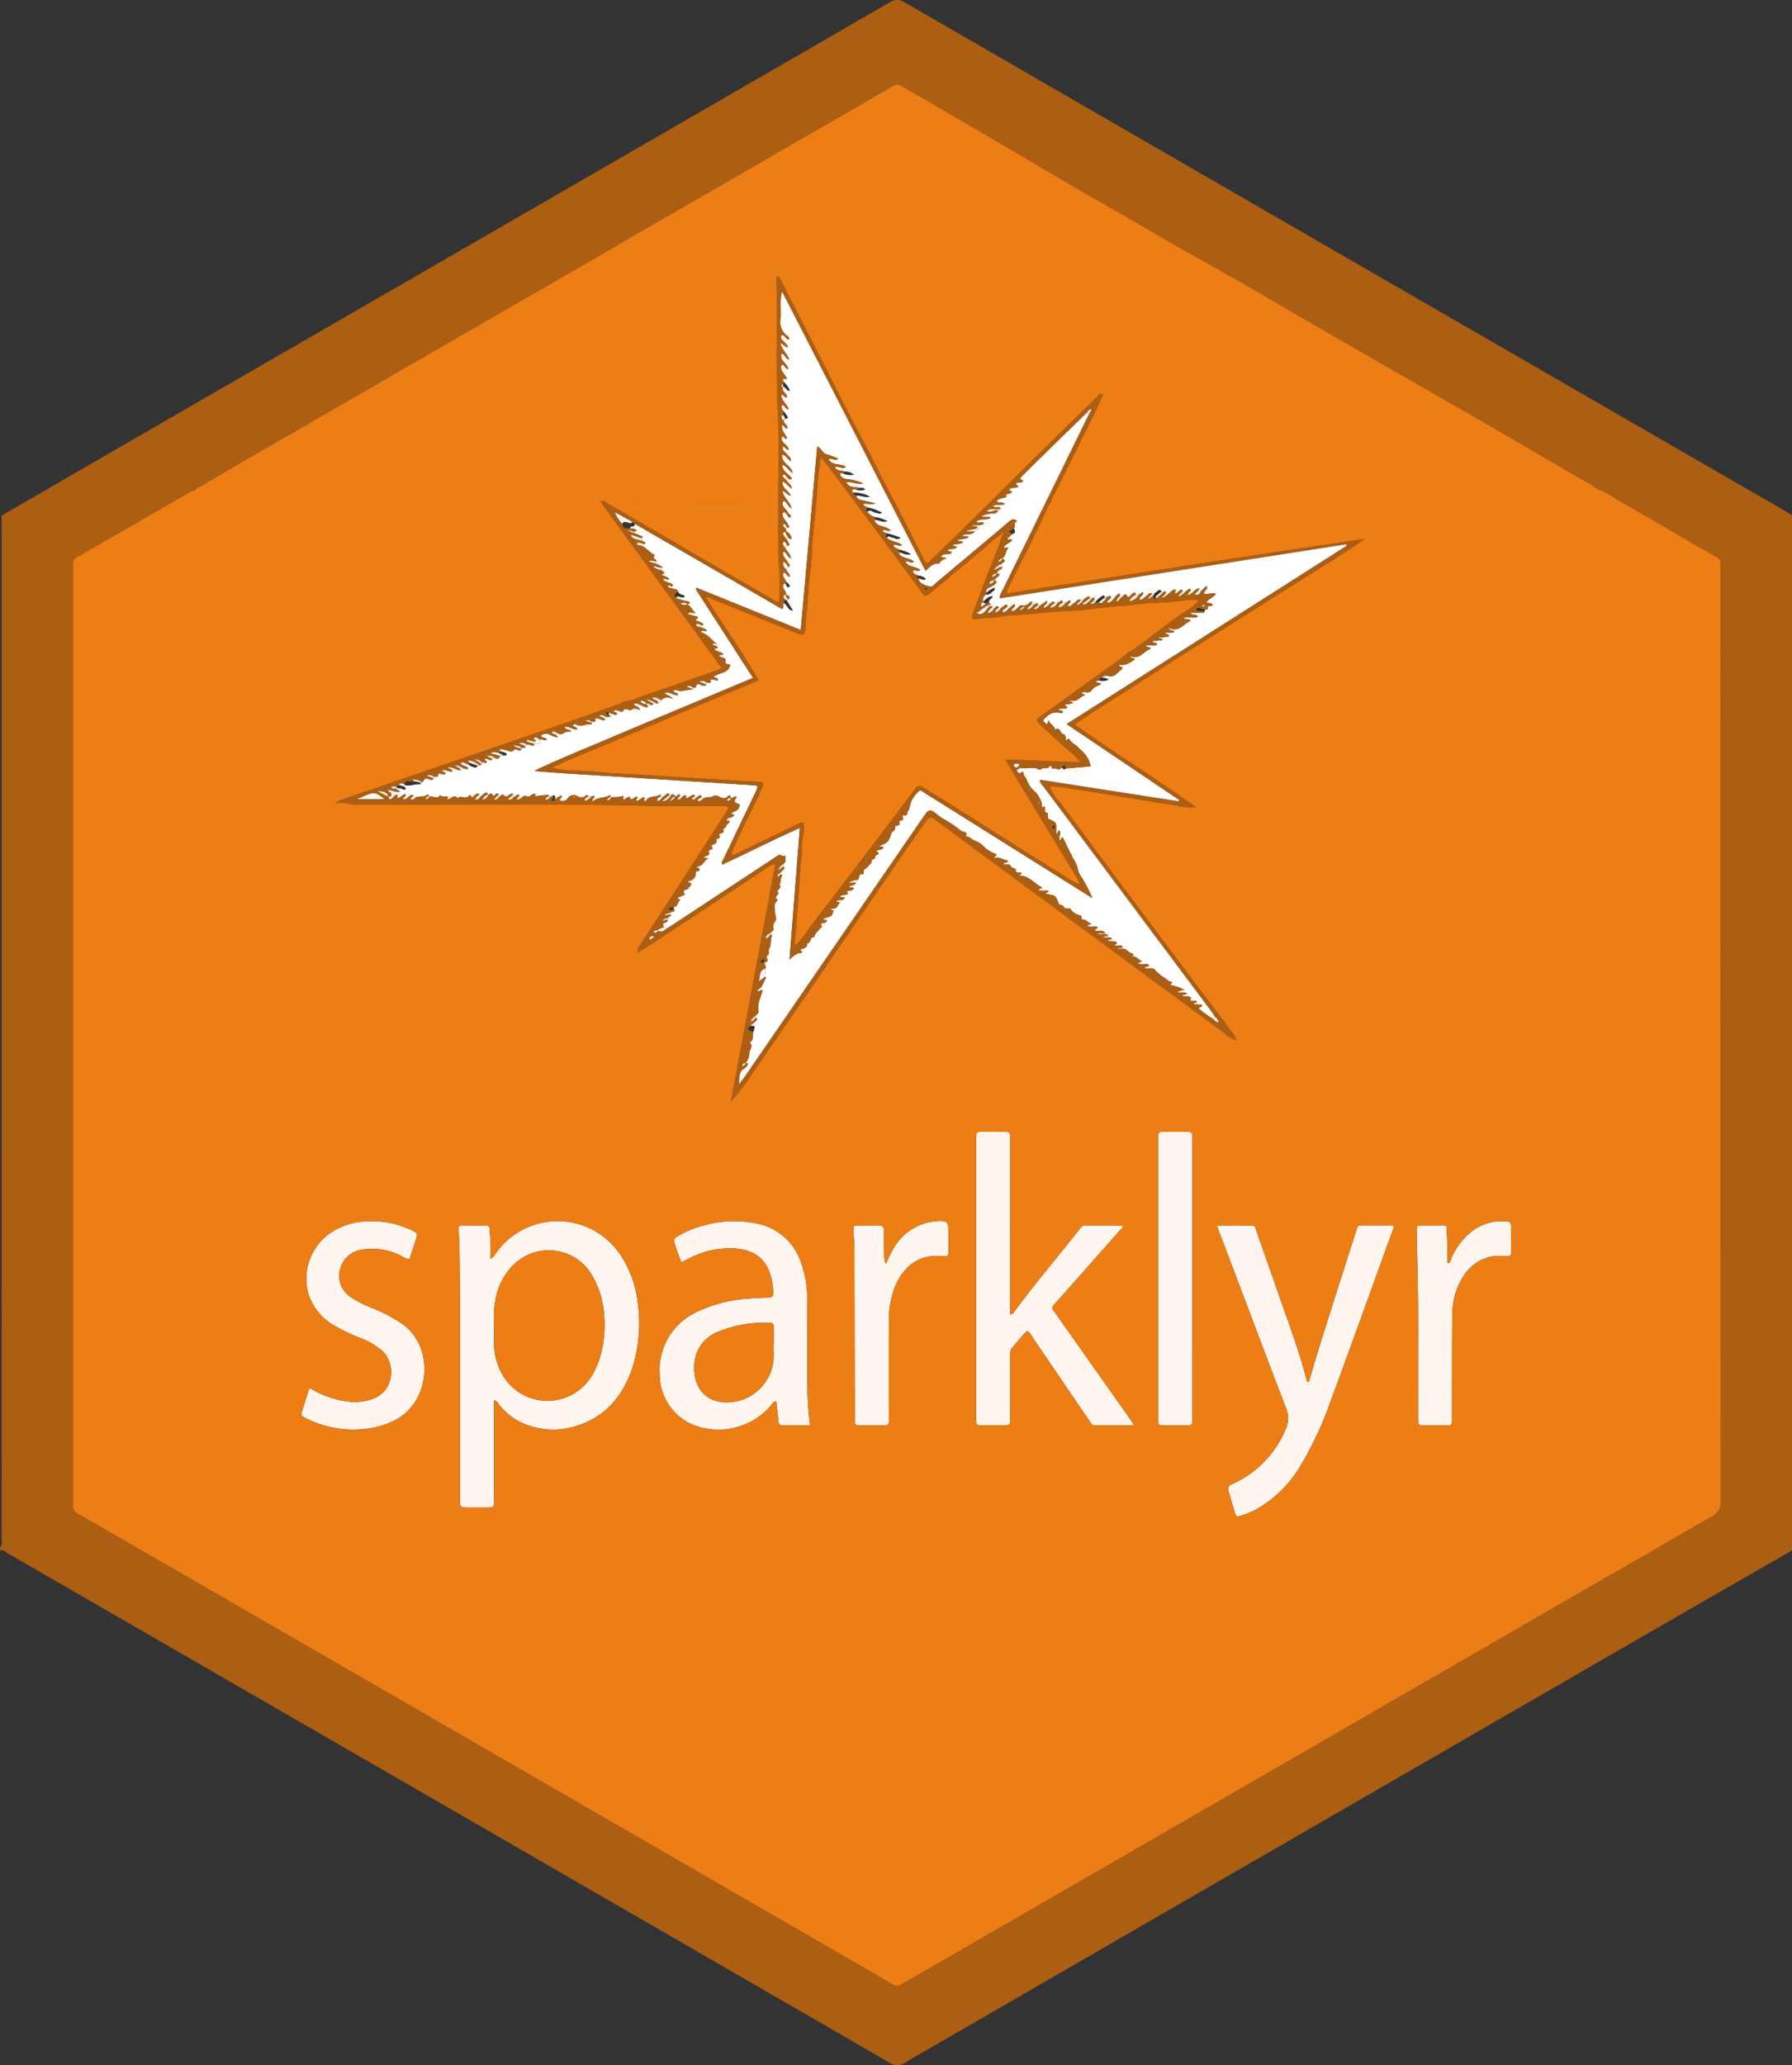 <svg id="Layer_1" data-name="Layer 1" xmlns="http://www.w3.org/2000/svg" viewBox="25.222 3.099 306.789 353.324"><rect x="25.222" y="3.099" width="306.789" height="353.324" fill="#333333" stroke="none"/><defs><style>.cls-1{fill:#ac5e13;}.cls-2{fill:#fef5ee;}.cls-3{fill:#fff;}.cls-4{fill:#ee8320;}.cls-5{fill:#ed7d15;}</style></defs><path class="cls-1" d="M25.489,91.323q9.073-5.256,18.148-10.511,66.943-38.638,133.876-77.293a2.242,2.242,0,0,1,2.6-.01Q255.458,47.04,330.832,90.521c.4.231.787.483,1.18.726V268.359q-9.747,5.601-19.493,11.203Q246.31,317.767,180.12,356.004a2.235,2.235,0,0,1-2.608-.003q-75.323-43.525-150.684-86.982c-.493-.284-.915-.822-1.605-.66v-.556c.543-.546.272-1.233.272-1.847q.022-86.622.013-173.244c0-.463-.012-.926-.018-1.389Zm272.64-4.836a1.617,1.617,0,0,0-.62-.54c-1.327-.752-2.655-1.503-3.974-2.27-4.914-2.859-9.816-5.742-14.74-8.584-5.806-3.351-11.635-6.661-17.446-10.005-6.571-3.782-13.164-7.528-19.689-11.389-6.398-3.785-12.979-7.246-19.37-11.04-3.764-2.235-7.605-4.339-11.388-6.542-5.295-3.084-10.565-6.21-15.852-9.308q-5.744-3.366-11.503-6.704-1.919-1.116-3.851-2.208a1.397,1.397,0,0,0-1.554-.127c-2.427,1.436-4.876,2.836-7.319,4.245q-4.985,2.875-9.972,5.744-4.916,2.839-9.826,5.688-4.079,2.354-8.167,4.691-4.082,2.348-8.16,4.702c-2.474,1.435-4.934,2.892-7.41,4.324-3.481,2.014-6.971,4.011-10.454,6.019q-4.806,2.771-9.608,5.549-5.046,2.911-10.094,5.817-4.865,2.807-9.726,5.62-5.044,2.915-10.087,5.828-5.766,3.328-11.532,6.654c-2.035,1.181-4.051,2.394-6.076,3.593a2.211,2.211,0,0,0-1.153.806,1.788,1.788,0,0,0-.91.281q-9.544,5.523-19.107,11.013a1.267,1.267,0,0,0-.803,1.305c.032.368.005.741.005,1.112V259.643a6.99,6.99,0,0,1-.005.833,1.587,1.587,0,0,0,1.008,1.745c2.833,1.563,5.615,3.218,8.42,4.833q5.769,3.324,11.542,6.641,5.048,2.909,10.09,5.827,4.805,2.774,9.61,5.548,5.046,2.911,10.094,5.819,4.866,2.807,9.729,5.619,5.044,2.915,10.087,5.831,4.805,2.774,9.613,5.543,5.046,2.911,10.091,5.824l9.731,5.616q5.044,2.914,10.085,5.834,4.805,2.774,9.615,5.54,5.046,2.911,10.089,5.828c3.523,2.036,7.051,4.063,10.562,6.118a1.286,1.286,0,0,0,1.428-.021l6.366-3.677q4.804-2.775,9.609-5.548,5.046-2.911,10.095-5.818,5.828-3.36,11.654-6.722,5.045-2.913,10.089-5.828,4.805-2.775,9.611-5.546,5.046-2.911,10.093-5.82,4.866-2.807,9.729-5.618,5.044-2.914,10.087-5.831,4.805-2.774,9.613-5.543,5.046-2.911,10.091-5.824c3.162-1.828,6.317-3.669,9.482-5.491,3.366-1.938,6.744-3.855,10.11-5.794,3.966-2.284,7.907-4.613,11.899-6.852a2.89,2.89,0,0,0,1.769-2.886q-.077-79.58-.043-159.16c0-.324-.024-.651.004-.972a1.255,1.255,0,0,0-.761-1.335c-1.301-.703-2.577-1.453-3.857-2.196-4.438-2.576-8.859-5.182-13.32-7.718a12.738,12.738,0,0,0-3.186-1.661A.651.651,0,0,0,298.129,86.487Z"/><path class="cls-1" d="M205.173,89.008a3.312,3.312,0,0,0-.77,1.302c-2.039,4.518-4.378,8.889-6.544,13.345a1.421,1.421,0,0,0-.234.979c20.408-3.152,40.796-6.383,61.294-9.323-1.287.848-2.564,1.711-3.864,2.539q-4.329,2.756-8.677,5.484-8.964,5.656-17.928,11.314c-3.705,2.349-7.388,4.733-11.082,7.1-.35.224-.709.436-1.063.653-2.3,1.523-4.689,2.915-7.082,4.652,6.814,4.903,13.844,9.213,20.728,14.124a7.888,7.888,0,0,1-3.19-.271c-2.737-.367-5.459-.846-8.186-1.281-3.319-.53-6.631-1.103-9.959-1.568a15.395,15.395,0,0,0-3.711-.384l-.121-.109.109.121a9.843,9.843,0,0,0,1.919,2.836q9.362,12.612,18.794,25.172c3.456,4.615,6.941,9.208,10.399,13.823a3.326,3.326,0,0,1,.884,1.537l-.005.005c-1.037-.139-1.673-.947-2.442-1.509q-7.722-5.632-15.404-11.32-7.136-5.261-14.264-10.533-6.577-4.853-13.159-9.699-3.01-2.219-6.016-4.446c-1.093-.811-1.268-.821-2.062.304-1.786,2.529-3.542,5.079-5.294,7.631q-8.003,11.655-15.996,23.318-4.315,6.285-8.65,12.557a37.227,37.227,0,0,1-3.261,4.216l7.61-40.543c-.558-.18-.811.133-1.106.328Q146.657,158.084,136.47,164.806c-.642.423-1.312.803-2.07,1.265a1.506,1.506,0,0,1,.396-1.246q5.169-7.968,10.339-15.935c1.507-2.327,2.998-4.665,4.495-6.999.147-.23.339-.448.235-.774a2.793,2.793,0,0,0-1.343-.105c-3.939-.014-7.881.078-11.817-.031-16.904-.466-33.811-.147-50.716-.254-1.069-.007-2.082-.473-3.294-.181a1.526,1.526,0,0,1,1.013-.621q10.559-3.624,21.124-7.234,9.183-3.147,18.362-6.307c2.708-.935,5.401-1.912,8.104-2.863a.811.811,0,0,0,.454-.287,14.815,14.815,0,0,0,3.303-.985c4.278-1.455,8.543-2.95,12.811-4.433.255-.089.502-.202.932-.376L128.021,88.923c.44-.342.743 0,1.024.164q8.989,5.225,17.963,10.477,5.27,3.071,10.56,6.109a1.452,1.452,0,0,0,1.108.344c0-1.869.071-3.752-.038-5.625-.04-.68-.156-1.37-.159-2.061q-.021-4.515-.033-9.03c-.002-5.141.196-10.292-.052-15.422-.363-7.498-.064-14.992-.217-22.486a1.625,1.625,0,0,1,.124-1.069c.459.1.502.527.655.825q3.742,7.288,7.458,14.589c2.106,4.121,4.154,8.274,6.344,12.351,1.775,3.304,3.352,6.708,5.138,10.004,1.898,3.501,3.62,7.09,5.441,10.628a1.393,1.393,0,0,0,.499.709c.437-.009.644-.416.926-.685,7.435-7.102,14.635-14.441,21.984-21.63,2.115-2.069,4.252-4.121,6.381-6.179.213-.206.379-.554.935-.369-.545,1.213-1.048,2.43-1.629,3.607-2.214,4.484-4.456,8.953-6.679,13.433a3.936,3.936,0,0,0-.579,1.401ZM152.361,185.531c.247-.127.481-.266.509-.584.157.076.56-.077.373.321a1.524,1.524,0,0,1-.556.606c-.926.574-.914,1.451-.912,2.699.503-.687.832-1.113,1.137-1.555q14.485-21.055,28.966-42.113c.603-.877,1.198-1.761,1.82-2.625.496-.689.98-.664,1.699-.062a12.948,12.948,0,0,0,1.237.902,21.942,21.942,0,0,1,3.158,2.113c.263.246,1.238.072.769.937.663-.011,1.055.573,1.57.747a4.364,4.364,0,0,1,1.339.801,5.646,5.646,0,0,0,2.375,1.517c.036.31-.36.305-.361.657.907-.313,1.545.38,2.4.459-.259.439-.712.257-.905.605.427.035,1.173.003,1.195.114.123.62.979.544.969.796-.037.925.791.208.957.596.113.264-.321.202-.3.434,1.677.005,2.549,1.438,3.886,2.033-.161.312-.602.107-.587.526.326,0,.604-.015.88.004.252.018.536-.133.765.122-.023.28-.431.144-.445.418a2.129,2.129,0,0,0,.262.071c1.339.191,1.352.185,1.971,1.676.086.206.192.124.295.153.35.099.357.09.582.416.281.408.725.071,1.051.245.064.034.095.128.149.186a2.517,2.517,0,0,0,1.407.915c.686.053.161.725.481.716.704-.019.996.585,1.601.757-.256.247-.563.078-.673.396.55.259,1.221-.127,1.745.211-.084.344-.472.256-.489.554.576.214,1.308-.236,1.772.424-.374.172-.816-.113-1.315.207.677.071,1.246-.195,1.763.111a.173.173,0,0,0-.003.18l-.899.195a1.623,1.623,0,0,0,.926.026c.199.138.545-.044.656.279-.135.307-.557-.015-.671.34.416.046.826.079,1.231.141.178.027.334.096.299.357-.012.09-.816.193-.01.328.339.057.866-.282,1.002.364l-.781.061.01.105h.765c.739-.072,1.033.81,1.745.82.09.001.116.196.053.344-.045.107-.315.195-.201.177.794-.128,1.109.569,1.691.75-.154.326-.518.115-.588.419.557.328,1.25-.104,1.791.238,0,.566-.61.165-.691.567.562.189,1.341-.179,1.677.234a8.368,8.368,0,0,0,1.807,1.502c.669.474.669.57,1.043.587a.429.429,0,0,1,.128.05c.181.21-.598.509-.044.544a10.045,10.045,0,0,1,2.139.762l-1.132.366.022.12h1.13l.428.103c-.122.412-.572.217-.805.435a1.238,1.238,0,0,0,.926.095c.197.105.633.105.581.253-.171.489-.07.607.422.538.202-.028.45-.061.593.173-.03.347-.498.037-.549.37l1.434.144c.144.534-.599.247-.492.723a22.891,22.891,0,0,0,2.437,1.725,1.12,1.12,0,0,0,.863.542,1.169,1.169,0,0,0-.556-.837c-.311-.457-.604-.927-.935-1.369q-14.272-19.09-28.546-38.18c-.222-.298-.604-.544-.545-1.114l23.733,3.689.09-.212-19.282-12.989L255.742,96.487l-.094-.253-59.268,9.251a1.585,1.585,0,0,1,.298-1.058q3.458-7.043,6.927-14.081,4.071-8.288,8.132-16.581c.1-.215.411-.366.215-.687a1.38,1.38,0,0,0-.664.642q-3.871,3.772-7.74,7.545c-1.124,1.099-2.236,2.211-3.353,3.318-.244.242-.477.453.068.66.223.085.092.314-.114.373a2.992,2.992,0,0,1-.549.071c-1.103.104.266.542-.101.743-.479.232-1.109.009-1.47.44-.06.302.865.135.218.626-.259.197-.94-.087-.711.647-.442.128-.889.242-1.324.391a.345.345,0,0,0-.241.422c.36.232.894-.107,1.309.376-.703.359-1.427.005-2.053.303.346.502,1.06-.125,1.329.491-.731.325-1.634-.236-2.375.412.724.334,1.277-.303,1.908-.145-.093.439-.393.557-.807.571a5.028,5.028,0,0,0-2.003.442c.584.237,1.103-.044,1.586.245-.754.597-1.753.069-2.455.693.418.389.941-.207,1.259.262-.156.373-.502.229-.726.36H191.637c.331.314.806-.03.987.41-.512.429-1.2.233-2.026.628h1.521c-.49.804-1.41.316-2.11.717.336.255.786-.064,1.081.287-.577.385-1.29.284-1.915.511.241.36.749-.09.895.401-.516.341-1.151.217-1.701.416.119.324.549.053.674.41-.416.426-1.053.18-1.484.428-.057.454.698.005.559.576-.525.363-1.305-.046-1.77.545.212.308.654-.007.901.381a1.585,1.585,0,0,0-1.232.883c-1.002-.164-1.596.558-2.351,1.229l-24.549-47.784c-.427,1.58-.147,3.083-.236,4.58a2.932,2.932,0,0,0,1.101,2.938c.185.126.456.317.316.666-.586.005-.672-.756-1.227-.773a.618.618,0,0,0,.133.861c.286.303.572.606.843.922.091.106.097.249-.056.393l-1.119-.82c.225,1.271,1.234,1.851,1.465,2.863-.72-.109-.687-.937-1.289-1.031-.429,1.203,1.035,1.623,1.138,2.636-.631.031-.597-.754-1.125-.732-.29.728.178,1.221.542,1.746.273.394.736.868-.313.651-.068-.014.026.322.066.493l-.077.466c-.245-.025-.26.148-.244.311.013.138.107.197.247.122l-.017-.022c-.326.809.805,1.069.679,1.803-.27.143-.37-.149-.557-.217-.071-.1-.187-.295-.206-.286-.245.115-.159.314-.096.502.178.778.94,1.244,1.18,2.042-.649.087-.652-.717-1.155-.731-.193.448.096.737.21,1.067l-.007.623c-.413.078-.28.391-.213.606.05.162.184.437.456.173l-.021-.004c-.444.695.777.935.459,1.604-.44-.022-.465-.587-.875-.615.02.812.021.811.767,1.96.069.106.166.225-.003.346-.359.142-.411-.463-.776-.333-.33,1.083,1.135,1.311,1.147,2.261-.488.049-.547-.558-.973-.502l-.129-.158c-.008.037-.033.081-.022.111.04.108.104.111.173.016-.265.651.399.82.632,1.211.233.393.809.606.691,1.239-.608-.239-.764-.98-1.472-1.09-.19,1.478,1.623,1.787,1.773,3.146-.707-.39-.954-1.133-1.761-1.422.017,1.261,1.286,1.551,1.644,2.398-.268.193-.426.053-.594.01l-.282-.281a1.85,1.85,0,0,0-.151-.222c-.119-.13-.279-.303-.44-.198-.185.12-.068.327.044.466a1.937,1.937,0,0,0,.309.258q.106.107.212.213c.217.447.797.681.902,1.424-.721-.308-.913-.999-1.595-1.176-.129,1.128,1.086,1.477,1.398,2.402-.637-.045-.813-.674-1.404-.783.214,1.188,1.31,1.767,1.52,2.95-.7-.343-.776-1.078-1.364-1.31a.912.912,0,0,0,.113,1.126c.235.335.585.593.691,1.015l-.222.197c-.184-.112-.283-.417-.519-.361-.296.07-.171.371-.169.571.004.339.264.564.438.825a7.377,7.377,0,0,1,.602.899c.162.346-.145.321-.36.337-.142-.276-.149-.689-.635-.628a.778.778,0,0,0,.486.756l.073.508c-.733.238-.741.278-.206,1.028l.352.471c.101.187.215.368.301.561.189.422-.062.407-.354.342-.116-.287-.234-.573-.582-.665a.683.683,0,0,0,.242.937c.216.665.926,1.082,1.039,1.921-.684-.207-.719-.937-1.269-1.131-.222.445.019.777.252,1.11.235.336.483.664.703,1.009.143.226.109.429-.189.513a1.894,1.894,0,0,0-.788-.934,1.041,1.041,0,0,0,.458,1.272c.088.474.678.755.626,1.341-.566-.07-.568-.697-1.039-.738-.339.674.285,1.069.464,1.592l-.06.47c-.163-.035-.351-.387-.481.025-.216.686.574,1.074.521,1.715-.889.037-.382.492-.25.835l-.25.568c-.092.328.145.725-.239,1.045-.399-.228-.798-.455-1.196-.685l-10.08-5.852Q140.872,96.75,133.9,92.732l-.383-.336-3.018-1.648a5.534,5.534,0,0,0,1.281,1.991c.073.906.727.761,1.318.729a7.704,7.704,0,0,1,.771.117c.146.036.385.104.276.313-.058.111-.291.13-.445.191-.331-.086-.612-.433-1.027-.124.421-.142.647.3,1.029.271l1.486.613-.012.308-.071.032c-.637-.048-1.161-.533-1.935-.508.495.783,1.288.699,1.927.928.212.159.658.075.607.537-.507.206-.954-.473-1.441-.042.049.086.091.226.135.227,1.226.01,1.783,1.157,2.748,1.603a.215.215,0,0,1,.112.329c-.383.509.473.477.361.856-.384.117-.788-.295-1.344.049.549.155.936.265,1.323.374l1.091.553c-.538.41-1.022-.217-1.632-.075a2.733,2.733,0,0,0,1.387.623c.671.442.671.442.083.779.37.313,1.005.232,1.28.792-.392.264-.735-.33-1.051.064.402.42,1.006.409,1.464.687.397.241.179.414-.126.529a.359.359,0,0,0-.431-.221c-.037.007-.097.076-.09.093a.461.461,0,0,0,.529.322c.413.214,1.039.019,1.236.646-.48.222-.786.511-.407,1.062a12.199,12.199,0,0,0,2.063.57c.165.06.395.09.31.306-.05.127-.279.184-.428.273-.3-.407-.642-.357-1.155-.147a1.431,1.431,0,0,0,1.175.118c.672.273.812,1.005,1.45,1.435-.551.169-.972-.238-1.376.183.482.13.923.254,1.366.366.867.22.066.464.006.723a8.586,8.586,0,0,1,1.119.473c.293.173.168.363-.106.466a1.021,1.021,0,0,0-1.006-.279.717.717,0,0,0,.768.486c.354.201.856.164,1.161.684-.39.137-.786-.26-1.082.199,1.19.317,1.845,1.266,2.689,1.968-.212.084-.479-.135-.675.115.185.228.459.209.688.295.575.546-.414.316-.33.587.458.396,1.125.352,1.509.798-.192.335-.586-.031-.705.31.349.311,1.191.21,1.077.795-.169.874.756.392.802.801-.375,1.449-1.909,1.242-2.809,1.948.227.278.748.099.692.603-.234.151-.439-.004-.652-.062-.224-.061-.651-.045-.631.009.312.877-.477.292-.644.503a1.05,1.05,0,0,0-1.216-.2l1.196.501c-.379.426-.773.126-1.141-.001-.484-.168-.641.021-.664.474-.002.033-.254.052-.39.078-.377-.128-.713-.528-1.192-.175l1.183.41-2.247.352c-.396-.041-.772-.322-1.2-.119.05.496.819.208.794.799-.774.153-1.436-.642-2.287-.418.299.551,1.011.294,1.363,1.131a1.438,1.438,0,0,0-2.005.198,2.198,2.198,0,0,0-1.494-.544c.124.594,1.15.276.961,1.085a.399.399,0,0,0-.243-.013,4.203,4.203,0,0,0-1.812-.728l1.269.738c-.099.287-.29.302-.523.173a.93.93,0,0,0-.641-.157,1.047,1.047,0,0,0-1.053-.482.85.85,0,0,0,1.074.454c-.166.282.348.286.225.536-.114.232-.301.103-.467.065-.647-.148-1.173-.747-1.942-.56.194.499.891.32,1.066,1.069-.58-.227-1.058-.398-1.568-.001-.326.255-.953-.678-1.409.249-.136.277-.975-.411-1.55-.15.059.329.662.16.561.67-.515.153-.938-.211-1.411-.3-.158-.175-.347-.158-.388.054-.056.292.187.335.42.329.133.016.29.023.247.214-.012.054-.132.113-.206.119-.181.013-.364-.003-.546-.007-.353-.196-.697-.443-1.149-.222.261.347.905.175.976.744l-.098.033-.28.006c-.295-.1-.586-.21-.885-.294-.157-.044-.462-.023-.421.115.247.821-.537.218-.657.501-.23-.342-.543-.413-1.023-.246l1.041.332c.099.095.128.331.099.324-.891-.215-1.765.5-2.663.039a.431.431,0,0,0-.599.095c.12.356.74.155.727.709-.73.12-1.36-.58-2.138-.422.214.609.982.242,1.092.845a1.667,1.667,0,0,0-1.411.32c-.699.406-1.198-.611-1.903-.319.183.467.9.281,1.034.923a2.805,2.805,0,0,1-1.402-.474,1.419,1.419,0,0,0-1.408.139c.022.553.864.211.916.788-.466.195-.851-.251-1.254-.018a.813.813,0,0,0-.534-.392c-.188-.063-.378-.029-.401.182-.023.208.467.122.323.462-.553.146-1.033-.282-1.629-.236.318.632,1.048.337,1.412.744-.138.339-.402.255-.644.173a1.267,1.267,0,0,0-.748-.121,1.176,1.176,0,0,0-1.219-.226c.382.287.976.193,1.062.737l-.688.084c-.359-.544-.971-.283-1.42-.541.372.512.993.394,1.446.688-.365.697-.968-.19-1.265.143-.514.576-.992.156-1.477.082-.309-.047-.599-.29-.925-.14-.139.064-.092.215.034.307l-.253.282c-.406.013-.82-.37-1.387.092l1.602.405c-.207.717-.638.533-1.088.269-.305-.322-.707-.265-1.092-.277a1.889,1.889,0,0,0-.166-.159c-.014-.011-.059.018-.089.029l.277.108c.153.36.588.305.817.552-.374.731-.921-.414-1.318.106.053.225.459.205.346.492-.099.252-.302.052-.462.043-.087-.005-.175.002-.263.004a2.462,2.462,0,0,0-1.4-.602l1.26.8a.471.471,0,0,1-.386.281,3.575,3.575,0,0,0-1.65-.829c-.44-.062-.181.224-.029.372l-.26.254c-.42.025-.755-.518-1.259-.188.296.529,1.011.399,1.314.872-.282.4-.585-.036-.862.055a2.772,2.772,0,0,0-1.424-.574c.364.41.919.371.958.889-.712.047-1.254-.661-2.197-.493.355.285.81.238.793.667-.59.21-1.11-.418-1.701-.157-.003.179.128.222.258.258.189.053.337.127.236.388-.419.218-1.207-.342-1.208-.013-.001.811-.579.273-.777.49-.305-.437-.741-.347-1.18-.289.337.315.863.217,1.173.563-.421.507-.836.006-1.246-.026-.515-.041-.403.812-.973.618-.285-.439-.801-.353-1.2-.437-.278-.059.035.193.031.309a8.573,8.573,0,0,1-.946-.037c-.424-.061-.559.2-.671.517-.343-.06-.705-.31-1.001.099l-.302.348c-.324.002-.672-.191-.983.11a.897.897,0,0,0,.902.153l-.017-.02c-.008.399.575.21.587.59-.701.218-1.314-.315-2.024-.269.058.348.451.282.541.522.175.466.012.662-.482.57-.203-.828-.85-.812-1.765-.93a6.11,6.11,0,0,0,1.79.906c.122.259.089.77.612.333.304-.254.524-.683,1.033-.585l-.156.507c.608.047.883-.643,1.436-.622.292.469-.537.448-.32.872.477.034.703-.379,1.033-.596.267-.176.483-.248.716.018a1.221,1.221,0,0,0-.559.532c.358.203.593.014.811-.235.642-.406,1.517.021,2.101-.59l.365.379a.59.59,0,0,0-.692.494,1.094,1.094,0,0,0,.749-.527c.585-.022,1.235.537,1.74-.195.391.405.925.12,1.36.286.116.044-.431.651.216.336.494-.241.905-.778,1.431-.085.529-.636,1.42.285,1.953-.472.289-.41.298.596.705.198a1.498,1.498,0,0,1,.774-.548c.146-.021.24.09.259.243a1.624,1.624,0,0,0-.736.808.895.895,0,0,0,.956-.559,8.042,8.042,0,0,0,.642-.496c.396-.372.507-.08.616.243-.475.047-.694.362-.96.844a1.309,1.309,0,0,0,1.046-.88.887.887,0,0,0,.243-.109c.441-.393.373.302.61.283.3-.024.425-.505.806-.338.059.026.079.142.116.217a2.038,2.038,0,0,0-.789.825c.482-.016.692-.197.794-.52.323-.001.549-.6.772-.347.469.53.768.189,1.125-.051.204-.137.393-.202.574.028l-.941.817a.752.752,0,0,0,.984-.402c.355-.025.574-.568,1.008-.363.027.393-.514.439-.381.826.654-.017,1.06-.875,1.484-.65.725.386.966-.405,1.48-.359.082.007.157.086.235.132-.041.066-.131.151-.114.195.071.182.19.085.296.023.075.019,1.6-.154,1.718-.179.227-.049.331.09.389.283-.277.117-.656.134-.623.613a1.512,1.512,0,0,0,.876-.619l.286-.026a.21.21,0,0,1,.047.334c-.098.127-.325.288-.143.433.211.168.396-.044.549-.205a2.007,2.007,0,0,1,1.155-.68.367.367,0,0,1-.138.441c-.115.118-.273.227-.133.425a1.124,1.124,0,0,0,1.245-.353,1.251,1.251,0,0,1,1.714-.418,1.137,1.137,0,0,0,1.461-.143c.18-.134.331-.001.396.202-.199.236-.696.228-.584.734a1.768,1.768,0,0,0,1.103-.741c.166-.037.348-.132.492-.092.11.031.095.222-.017.342-.126.136-.347.231-.234.639.813-.882,1.999-.512,2.868-1.109.083-.057.218.111.24.256a1.734,1.734,0,0,0-.7.615.591.591,0,0,0,.675-.477,1.97,1.97,0,0,1,.383-.055,6.59,6.59,0,0,0,1.496-.152c.128-.056.345-.081.317.05-.188.884.239.373.515.246.185-.085.482-.403.564-.121.176.606.411.256.672.142.209-.091.385-.442.677-.107l-.328.557c.621.093.908-.604,1.452-.597a.44.44,0,0,1,.01.417c-.098.352.23.205.264.151.569-.909,1.684-.525,2.425-1.026.082-.056.165.173.175.311-.303.183-.714.279-.652.788.447-.023.646-.33.855-.623.25-.191.499-.384.751-.572.231-.172.406-.137.506.148l-1.316,1.128a1.855,1.855,0,0,0,1.553-1.131.448.448,0,0,1,.705.266,1.291,1.291,0,0,0-.846.831c.424-.311.772-.436.825-.852.326.048.478-.45.846-.277.227.402-.535.465-.323.851.633.063.719-1.065,1.489-.615-.124.077-.203.201-.108.318.107.132.219-.004.32-.064.194-.114.39-.224.581-.343.262-.163.494-.216.645.136-.245.098-.612.372-.509.477.322.328.481-.133.704-.287.155-.096.309-.195.466-.288.425-.253.436.02.415.33a1.237,1.237,0,0,0-.71.51c.472.219.671-.084.913-.276.459-.468,1.119-.178,1.604-.408a1.12,1.12,0,0,1,1.214-.027c.415.23.952.523,1.47-.031.391-.419.504-.003.582.322-.365-.046-.633.052-.691.474.329-.035.594-.14.668-.501.362.1.609-.495,1.011-.171-.506.728-.522.879.242,1.168.432.163.278.178.186.494a1.102,1.102,0,0,1-.808.804,3.594,3.594,0,0,0-.599.355l.562.246c-.267.584-1.017.372-1.295.821-.017.36.671-.034.438.41-.148.282-.54.42-.596.829-.032.235-.539.156-.415.598.151.538-.397.441-.657.601-.087.053-.125.115-.057.215.444.654-.592.476-.499.865.15.627-.358.641-.687.823-.126.07-.228.117-.108.265.541.664-.698.382-.483.939.295.764-.652.514-.842.949l.788.136c-.844.274-.926,1.469-2.116,1.414.687.403.732.533.419.725-.164.101-.477-.058-.491.312a1.302,1.302,0,0,1-1.144,1.406c-.188.032-.206.161-.059.213.909.324.033.725-.017,1.015-.062.364-1.337.113-.637,1.067a3.558,3.558,0,0,1-.345.199c-.294.13-.593.249-.882.368.042.264.552.305.406.403-.475.319-.364,1.169-1.117,1.187a1.299,1.299,0,0,0-.884.404c.417.27.64.001.891-.145.504.684-.345.431-.47.679l-1.043.337.042.122,1.024-.129c.027.418-.469.384-.585.678a.913.913,0,0,0-.916.439c.324-.085.593-.287.924-.21a.453.453,0,0,1-.389.494c-.61.144-.358.504-.249.839a1.795,1.795,0,0,0-1.036.451,1.383,1.383,0,0,0-.388.051c-.133.058-.399.113-.279.309.101.166.321.05.465-.065a2.243,2.243,0,0,0,.188-.189,1.055,1.055,0,0,0,1.288-.272c.356-.214.72-.415,1.066-.643q8.568-5.639,17.132-11.283c.386-.254.76-.53,1.163-.753.393-.217.765.414,1.185.068a4.925,4.925,0,0,1-.009,1.012c-.041.2-.265.362-.407.541-.327.148-.55.382-.813,1.025l.829-.707c.237.138.292.309.089.521-.214.224-.43.445-.645.668a.524.524,0,0,0-.409.425c-.003.011.118.094.153.079.16-.068.293-.17.239-.38.131.13.627.046.398.335-.365.46-.068,1.078-.485,1.477.759.523-.797.94-.066,1.462-.185.258-.464.5-.513.782-.022.129.521.266.124.644-.516.492-.262,1.171-.261,1.757.001.548.383,1.218.043,1.626a1.402,1.402,0,0,0-.276,1.348c.031.193-.399.462-.618.696a1.173,1.173,0,0,0-.786.867c.444-.134.685-.32.776-.683l.378.125c-.343.716-.111,1.637-.467,2.213-.286.463.146.976-.32,1.256-.502.302.451.87-.23,1.125-.725.271.261.833-.189,1.156-1.127.309-.794,1.404-1.103,2.191l1.084-.823c.068.052.199.145.196.15-.466.711-.557,1.678-1.429,2.112-.12.059-.117.133.009.211.289.091.523-.417.843-.096a8.779,8.779,0,0,0-.441,1.312,3.909,3.909,0,0,0-.283,2.169c.097.448-.411.565-.54.896a1.798,1.798,0,0,0-.809.92,1.276,1.276,0,0,0,.81-.687c.244.112.388.299.171.516-.32.321-.689.592-1.037.885-.647.668-.635.693.506,1.055-.185.586.164,1.341-.559,1.758a.1.1,0,0,0-.015.094c.599.564-.041,1.14-.111,1.642a2.674,2.674,0,0,1-.627,1.833c-.353.036-.67.103-.515.583q-.163-.079-.125.03Zm-66.022-45.714h4.715C89.24,138.412,89.363,138.533,86.338,139.817Zm50.025,24.036a1.242,1.242,0,0,0,.814-.547C136.646,163.189,136.469,163.399,136.363,163.853Zm19.741,3.504c-.048-.053-.098-.152-.144-.15a.54.54,0,0,0-.48.381c-.056.139.005.272.182.217a.675.675,0,0,0,.442-.447Zm-32.658-27.911.099.179c.031-.031.092-.068.087-.091a.869.869,0,0,0-.087-.187Z"/><path class="cls-2" d="M109.16,218.474a1.963,1.963,0,0,0,.96-.965,12.909,12.909,0,0,1,21.402.416,18.654,18.654,0,0,1,2.926,8.444,25.227,25.227,0,0,1-1.08,11.106c-1.67,4.657-4.616,8.092-9.474,9.592a13.079,13.079,0,0,1-8.057-.054,10.727,10.727,0,0,1-5.175-3.58c-.214-.267-.308-.672-.862-.779v1.374q0,7.848-.002,15.696c-.001,1.282-.01,1.287-1.289,1.296q-1.598.011-3.196,0c-1.329-.01-1.335-.015-1.337-1.409-.004-2.871.006-5.741-.002-8.612-.034-11.39.089-22.78-.087-34.17-.017-1.11-.09-2.219-.17-3.327-.038-.528.13-.766.683-.758,1.297.019,2.594.027,3.891-.004.542-.013.74.206.756.715.016.508.1,1.014.108,1.522.017,1.105.005,2.211.005,3.496Zm.645,11.247c0,1.342-.022,2.315.005,3.287a10.691,10.691,0,0,0,1.507,5.417,8.881,8.881,0,0,0,15.318-.094,13.374,13.374,0,0,0,1.274-2.92,19.836,19.836,0,0,0,.722-7.559,15.1,15.1,0,0,0-1.855-6.205,8.562,8.562,0,0,0-14.171-1.58,10.944,10.944,0,0,0-2.259,4.104,16.73,16.73,0,0,0-.541,5.549Zm88.352-1.76a.907.907,0,0,0,.761-.53c3.529-4.768,7.385-9.277,11.047-13.939.278-.354.514-.755,1.084-.749,2.119.02,4.239.008,6.357.008.074.487-.269.645-.467.868q-5.434,6.141-10.883,12.269c-.869.98-.917.79-.099,1.95q6.126,8.686,12.264,17.365c.363.514.703,1.045,1.173,1.744-2.388,0-4.55-.009-6.712.006-.599.004-.751-.471-1-.836q-3.217-4.701-6.418-9.413-1.681-2.469-3.36-4.94a2.429,2.429,0,0,0-.843-.97c-.973.904-1.75,1.998-2.637,2.994a1.771,1.771,0,0,0-.264,1.323c-.006,3.521-0,7.042-.005,10.562-.002,1.267-.011,1.271-1.295,1.276-1.158.005-2.317.011-3.476-.002-1.022-.011-1.023-.022-1.043-1.096-.004-.232-.001-.463-.001-.695v-46.696c0-.324.016-.649-.001-.973-.027-.519.183-.763.724-.757q2.155.022,4.31-0c.608-.006.821.294.786.862-.019.323-.002.648-.002.973V227.961Zm51.12,11.614c.782-2.595,1.535-5.201,2.352-7.788q2.82-8.936,5.693-17.855c.391-1.221.166-1.185,1.614-1.184,1.613.001,3.226 0,4.792 0a1.083,1.083,0,0,1-.099.908c-3.55,9.789-7.071,19.589-10.672,29.359a59.738,59.738,0,0,1-5.205,11.038,20.404,20.404,0,0,1-7.122,7.08,13.903,13.903,0,0,1-2.787,1.235c-.951.299-.999.275-1.272-.634-.346-1.152-.649-2.318-1.01-3.465-.206-.657-.02-.989.624-1.265a17.711,17.711,0,0,0,9.059-9.178,4.535,4.535,0,0,0,.123-3.859c-2.709-7.041-5.356-14.106-8.027-21.162q-1.721-4.545-3.449-9.087c-.096-.255-.178-.515-.332-.965,2.086,0,4.051-.007,6.015.004.568.003.583.507.716.884,1.183,3.361,2.379,6.719,3.541,10.087,1.766,5.117,3.725,10.17,5.075,15.424a.51.51,0,0,0,.372.419Zm-85.374,7.375c-1.623,0-3.101-.017-4.578.008-.578.01-.824-.188-.864-.786-.074-1.096-.223-2.186-.348-3.344-.566.075-.706.523-.964.803a11.873,11.873,0,0,1-11.464,3.789,9.298,9.298,0,0,1-7.513-8.98,10.94,10.94,0,0,1,6.551-10.973,23.855,23.855,0,0,1,8.698-2.196c1.107-.094,2.219-.162,3.33-.167.693-.003.88-.304.844-.931a10.543,10.543,0,0,0-.824-3.916c-1.178-2.534-3.366-3.46-5.973-3.579a15.353,15.353,0,0,0-7.638,1.728c-.412.206-.812.436-1.268.682a34.907,34.907,0,0,1-1.213-3.42c-.213-.582.165-.837.587-1.085a17.591,17.591,0,0,1,5.017-1.976,18.955,18.955,0,0,1,8.536-.169,9.936,9.936,0,0,1,7.493,6.559,18.459,18.459,0,0,1,1.105,6.54c.015,4.865.031,9.73.017,14.595a57.75,57.75,0,0,0,.47,6.816Zm-6.25-13.868h.032c0-.971-.004-1.943.002-2.914.002-.405-.051-.731-.579-.731a20.64,20.64,0,0,0-9.201,1.616,6.283,6.283,0,0,0-3.823,5.672c-.139,2.958,1.09,5.757,4.725,6.273a8.072,8.072,0,0,0,8.836-7.142c.065-.92.009-1.849.009-2.774Zm-79.442,7.456a16.199,16.199,0,0,0,6.92,2.391,9.131,9.131,0,0,0,3.697-.421c4.116-1.346,4.106-6.329,1.777-8.336a12.348,12.348,0,0,0-3.308-2.008,32.556,32.556,0,0,1-4.531-2.095,9.811,9.811,0,0,1-4.652-5.325,9.502,9.502,0,0,1,4.124-10.99,12.037,12.037,0,0,1,6.081-1.71,15.692,15.692,0,0,1,7.405,1.55c1.021.491,1.024.512.698,1.556-.356,1.14-.737,2.272-1.103,3.395a4.174,4.174,0,0,1-1.49-.627,10.878,10.878,0,0,0-6.614-1.017,4.45,4.45,0,0,0-3.788,3.418,4.304,4.304,0,0,0,1.999,4.793,19.122,19.122,0,0,0,3.716,1.863,24.909,24.909,0,0,1,5.004,2.683c5.425,3.835,4.927,13.288-1.395,16.469a14.757,14.757,0,0,1-6.291,1.528,17.835,17.835,0,0,1-8.742-1.845c-1.009-.513-1.016-.523-.692-1.569.369-1.192.758-2.377,1.183-3.702Zm145.281-18.753V198.443c0-.324.016-.649-.001-.972-.029-.535.216-.744.742-.739,1.436.015,2.872.012,4.309.001.572-.004.868.216.82.821-.022.276-.002.556-.002.833V245.349c0,.278-.023.558.003.833.059.63-.261.786-.828.777q-2.154-.036-4.309-.002c-.526.007-.773-.176-.736-.719.022-.322.002-.648.002-.972V221.785Zm-46.612-2.447c.399-.821.714-1.587,1.126-2.297a9.278,9.278,0,0,1,7.106-4.974c.092-.011.183-.026.276-.033,2.028-.157,2.2,0,2.2,2.008,0,1.065-.016,2.129.005,3.193.011.565-.141.903-.785.796-.136-.023-.277-.016-.415-.028-4.38-.406-6.786,2.438-7.896,5.102a16.085,16.085,0,0,0-1.104,6.243q-.014,7.984-.003,15.968c0,.324-.016.649-.001.972.021.462-.167.67-.646.665-1.528-.015-3.056-.009-4.584-.005-.398.001-.596-.175-.59-.58.005-.37-.003-.74-.004-1.111q-.032-14.231-.07-28.463c-.004-1.016-.105-2.032-.157-3.047-.05-.968-.048-.981.964-.994,1.111-.014,2.223.026,3.333-.014.653-.023.901.19.894.865-.015,1.387.049,2.776.077,4.164a3.481,3.481,0,0,0,.275,1.571Zm95.935-6.589c.231,2.194.153,4.319.25,6.447.482 0.0.462-.401.573-.666a11.623,11.623,0,0,1,2.996-4.291,8.389,8.389,0,0,1,6.248-2.191c.96.056,1.021.141,1.031,1.058.016,1.389-.015,2.778.012,4.167.012.606-.201.822-.813.763a8.4,8.4,0,0,0-2.9.117,7.415,7.415,0,0,0-4.464,3.31,11.861,11.861,0,0,0-1.886,6.444c-.065,4.583-.04,9.167-.05,13.751-.003,1.436.011,2.871-.005,4.306-.011.959-.028.972-1.027.983q-1.876.021-3.752 0c-1.012-.011-1.026-.023-1.03-1.105-.009-2.361-.003-4.723-.003-7.085,0-4.445.031-8.891-.009-13.335-.035-3.841-.153-7.682-.231-11.522-.023-1.133-.017-1.141,1.099-1.15,1.293-.009,2.586-.002,3.961-.002ZM183.365,335.604l.086-.094a.787.787,0,0,0-.166-.087c-.02-.006-.056.051-.085.079l.165.103Z"/><path class="cls-1" d="M236.89,181.052l.117.124c-.027-.006-.063-.003-.077-.02a.369.369,0,0,1-.044-.099Z"/><path class="cls-3" d="M96.067,139.268c-.233-.265-.45-.193-.716-.018-.329.217-.556.631-1.033.596-.217-.424.611-.403.32-.872-.554-.021-.829.669-1.436.622l.156-.507.295-.546c-.011-.379-.595-.191-.587-.59a2.079,2.079,0,0,1,1.167.213c.145.046.385.125.421-.13.042-.295-.254-.316-.435-.422l.239-.214c.92.305,1.815-.225,2.732-.096a1.202,1.202,0,0,0,.079-.232.395.395,0,0,0-.015-.159c.57.193.457-.659.973-.618.411.033.826.533,1.246.026a.865.865,0,0,0,.008-.274c.198-.217.776.321.777-.49 0-.329.789.231,1.208.013.102-.26-.046-.335-.236-.387-.13-.036-.261-.079-.258-.258.592-.261,1.112.367,1.702.157.018-.429-.438-.382-.793-.667.943-.168,1.485.54,2.196.493q.232-.157.466-.315c.277-.092.58.345.862-.055-.302-.473-1.018-.343-1.314-.872.504-.331.839.213,1.258.187a2.411,2.411,0,0,0,1.022.524.407.407,0,0,0,.603-.293l.314-.028a.47.47,0,0,0,.387-.281.245.245,0,0,0,.14-.198c.088-.002.176-.009.263-.004.159.009.362.209.462-.043.113-.288-.293-.267-.346-.492.397-.52.945.626,1.319-.106l.252-.252c.45.264.881.448,1.088-.269l.611-.039c.165-.025.396.062.465-.149.063-.193-.08-.317-.272-.37-.256-.07-.51-.147-.765-.22-.126-.092-.173-.243-.034-.307.326-.15.616.093.925.14.485.074.963.494,1.477-.082.297-.333.9.554,1.265-.143a.304.304,0,0,0-.026-.147l.688-.084a.61.61,0,0,0,.158-.511,1.265,1.265,0,0,1,.748.122c.242.082.506.166.644-.173.151-.252.368-.144.593-.144.527-0.0.457-.293.237-.616.403-.232.788.213,1.254.018-.052-.577-.894-.235-.916-.788a1.42,1.42,0,0,1,1.408-.14,2.804,2.804,0,0,0,1.402.474c-.134-.642-.851-.456-1.034-.923.704-.292,1.204.725,1.903.319a1.667,1.667,0,0,1,1.41-.32c-.11-.603-.878-.236-1.092-.845.779-.158,1.409.542,2.138.422.013-.555-.607-.353-.727-.709a.431.431,0,0,1,.599-.095c.897.461,1.772-.254,2.662-.039.029.007 0-.229-.099-.324l-.017-.086c.12-.283.903.32.656-.501-.042-.138.263-.159.421-.115.299.084.591.194.885.294.096.143.189.133.28-.006l.098-.033a.602.602,0,0,0,.173-.522c.182.004.365.021.546.007.074-.006.194-.064.206-.119.043-.192-.114-.199-.247-.214q-.016-.191-.033-.383c.473.089.896.452,1.411.3.102-.51-.502-.34-.561-.67.575-.262,1.414.427,1.55.15.457-.927,1.083.006,1.41-.249.51-.398.989-.227,1.568.001-.175-.748-.872-.57-1.066-1.069.769-.187,1.295.412,1.942.56.166.038.353.166.467-.065.123-.25-.391-.253-.225-.536l-.021.029a.93.93,0,0,1,.641.157c.233.128.425.114.523-.173l.542-.009a.398.398,0,0,1,.243.013l.533-.541a1.438,1.438,0,0,1,2.005-.198c-.351-.837-1.063-.58-1.363-1.131.851-.223,1.513.571,2.287.418.025-.59-.744-.302-.794-.799.428-.204.803.078,1.2.119l2.247-.352a1.078,1.078,0,0,0,.009-.235c.136-.026.388-.045.39-.078.024-.453.18-.642.664-.474.368.127.762.428,1.141.002l.021-.302c.167-.211.956.373.644-.503-.019-.054.407-.07.631-.009.213.058.418.214.652.062.056-.504-.465-.325-.692-.603.9-.706,2.434-.499,2.809-1.948-.046-.409-.971.073-.802-.802.113-.585-.729-.484-1.077-.795.119-.342.513.025.705-.31-.384-.446-1.051-.402-1.509-.799-.084-.271.906-.041.33-.587l-.012-.41c-.845-.703-1.499-1.651-2.689-1.968.296-.459.692-.062,1.082-.199-.306-.52-.808-.483-1.161-.684l.238-.207c.273-.104.399-.293.106-.466a8.587,8.587,0,0,0-1.119-.473c.06-.26.862-.503-.006-.723-.443-.113-.884-.236-1.366-.366.405-.421.825-.014,1.376-.183-.637-.43-.778-1.163-1.45-1.435l-.02.028c.148-.088.377-.145.427-.272.085-.215-.145-.246-.31-.306a12.224,12.224,0,0,1-2.062-.57c.368-.672,1.107.337,1.533-.278-.331-.411-.988-.221-1.126-.784-.197-.627-.824-.432-1.236-.646a.79.79,0,0,0-.009-.194c.305-.116.523-.289.126-.529-.459-.278-1.062-.267-1.464-.687.316-.394.658.2,1.05-.064-.275-.56-.91-.48-1.28-.792.589-.337.589-.337-.083-.779l.245-.548-1.091-.553.021-.424c.113-.379-.744-.347-.361-.857a.215.215,0,0,0-.112-.329c-.965-.445-1.522-1.593-2.748-1.602-.043-0-.086-.141-.135-.227.488-.431.934.248,1.441.042.051-.462-.394-.377-.607-.537l.007-.42.071-.032c.03-.03.09-.064.086-.089a1.193,1.193,0,0,0-.074-.219l-1.486-.613a.592.592,0,0,0-.002-.147c.154-.061.387-.08.445-.19.109-.209-.13-.277-.276-.313a7.702,7.702,0,0,0-.77-.117.309.309,0,0,1,.331-.286h0l.012.001c.291-.011.492-.112.457-.451q6.97,4.023,13.939,8.047,5.045,2.918,10.08,5.852c.397.23.797.457,1.195.685.384-.319.147-.717.239-1.044.643.228.679,1.246,1.65,1.308l-1.155-1.869.287-.017c.499-.488.165-.686-.293-.841l.012.015c.054-.641-.737-1.029-.521-1.715.13-.412.318-.06.48-.026.076.271.21.595.523.391.229-.149-.03-.411-.164-.587a2.213,2.213,0,0,0-.299-.274c-.178-.523-.803-.918-.464-1.592.47.041.473.667,1.039.738.052-.587-.538-.868-.626-1.341l.331-.338c.298-.085.332-.287.189-.513-.219-.346-.468-.674-.703-1.01-.233-.333-.474-.665-.252-1.11.55.194.585.923,1.269,1.131-.112-.838-.823-1.255-1.039-1.921l.34-.272c.292.065.543.08.354-.342-.087-.193-.2-.374-.301-.56l.304-.308c.226.11.524.173.377-.199a1.65,1.65,0,0,0-.851-1.01l.025.017-.073-.508q.073-.067.149-.128c.215-.016.522.009.36-.337a7.377,7.377,0,0,0-.602-.899c-.174-.261-.434-.486-.438-.825-.002-.201-.127-.502.169-.572.236-.056.335.249.519.361.046.077.09.155.139.23.099.153.274.35.409.259.3-.2-.004-.373-.113-.538-.045-.067-.141-.1-.213-.149-.107-.422-.457-.68-.691-1.015a.912.912,0,0,1-.113-1.126c.588.233.664.967,1.364,1.31-.21-1.183-1.306-1.762-1.52-2.95.591.109.767.737,1.404.783-.311-.925-1.527-1.274-1.398-2.402.682.177.874.868,1.595,1.176-.106-.743-.685-.977-.902-1.424q.154-.118.308-.236c.168.043.326.183.594-.01-.357-.848-1.626-1.137-1.644-2.398.807.289,1.054,1.032,1.761,1.422-.15-1.358-1.963-1.667-1.773-3.146.708.11.864.851,1.472,1.09.118-.634-.458-.847-.691-1.239-.233-.391-.897-.561-.632-1.211l-.022.03c.426-.056.485.551.973.502-.013-.951-1.477-1.178-1.147-2.261.365-.13.416.475.776.333.169-.121.071-.24.002-.346-.747-1.148-.748-1.148-.767-1.96.41.028.436.594.875.615.318-.669-.902-.909-.459-1.604.261-.15.829-.122.391-.677-.195-.246-.303-.565-.606-.721-.113-.33-.403-.619-.21-1.067.503.014.506.818,1.155.731-.24-.798-1.003-1.264-1.18-2.042l.302-.216c.187.068.287.36.557.217.127-.734-1.004-.994-.679-1.803.505-.041.517.8,1.2.663a3.977,3.977,0,0,0-1.109-1.541c-.04-.171-.134-.507-.066-.493,1.05.216.587-.257.313-.651-.364-.525-.832-1.017-.542-1.747.528-.021.495.764,1.125.733-.103-1.013-1.567-1.433-1.138-2.636.602.093.568.922,1.289,1.031-.231-1.013-1.24-1.593-1.465-2.863l1.119.82c.153-.144.147-.286.056-.393-.271-.316-.557-.619-.843-.922a.618.618,0,0,1-.133-.861c.555.017.641.778,1.227.773.14-.349-.131-.54-.316-.666A2.932,2.932,0,0,1,158.88,57.585c.09-1.497-.191-3.0.236-4.58l24.549,47.784c.755-.671,1.349-1.393,2.351-1.229a1.585,1.585,0,0,1,1.232-.883c-.247-.388-.689-.073-.901-.382.464-.591,1.243-.181,1.769-.544.139-.571-.615-.122-.559-.576.432-.247,1.068-.002,1.484-.427-.125-.356-.556-.086-.674-.41.551-.199,1.186-.075,1.702-.416-.147-.491-.654-.04-.895-.401.625-.227,1.339-.126,1.915-.511-.296-.351-.745-.032-1.081-.287.7-.401,1.62.087,2.11-.717.324-.307,1.018-.32.824-1.038.224-.131.57.013.726-.36-.319-.469-.841.127-1.26-.262.701-.624,1.701-.096,2.455-.693-.483-.288-1.002-.007-1.586-.245a5.028,5.028,0,0,1,2.003-.442c.413-.015.713-.132.807-.571a.399.399,0,0,0,.467-.267c-.269-.615-.983.012-1.328-.491.625-.297,1.35.056,2.052-.303-.415-.483-.949-.144-1.309-.376a.345.345,0,0,1,.241-.422c.435-.149.882-.263,1.324-.391-.229-.735.453-.451.711-.648.646-.492-.278-.324-.218-.626.361-.43.991-.207,1.47-.439.368-.202-1.001-.64.101-.744a2.992,2.992,0,0,0,.549-.071c.206-.059.337-.288.114-.373-.545-.208-.312-.418-.068-.661,1.116-1.107,2.228-2.219,3.353-3.318q3.865-3.778,7.74-7.545.224.022.449.044-4.066,8.291-8.132,16.581-3.459,7.043-6.927,14.081a1.587,1.587,0,0,0-.298,1.058q29.642-4.627,59.268-9.251l.094.253L207.794,126.979l19.282,12.989-.09.212-23.733-3.689c-.059.57.323.816.545,1.114q14.267,19.094,28.546,38.18c.331.442.624.912.935,1.369l-.307.296a22.846,22.846,0,0,1-2.437-1.725c-.107-.476.636-.188.492-.723l-1.434-.144c.051-.333.519-.023.549-.37-.143-.234-.391-.201-.593-.173-.491.068-.593-.049-.422-.538.052-.149-.384-.148-.581-.253l-.122-.529-.428-.102-.021-.486a10.042,10.042,0,0,0-2.139-.762c-.555-.035.225-.334.044-.544a.432.432,0,0,0-.128-.05c-.374-.017-.374-.113-1.043-.587a8.384,8.384,0,0,1-1.808-1.502c-.336-.413-1.115-.044-1.677-.234.082-.402.691-.001.691-.567-.541-.342-1.234.09-1.79-.238.069-.304.433-.093.587-.419-.582-.181-.897-.879-1.691-.75-.113.018.156-.07.201-.177.063-.147.037-.342-.053-.344-.713-.01-1.007-.892-1.745-.82a.653.653,0,0,0,.006-.166c-.136-.645-.663-.307-1.002-.364-.806-.135-.002-.239.01-.328.035-.261-.121-.33-.299-.357-.405-.061-.815-.095-1.231-.141.114-.355.535-.033.671-.34-.111-.323-.457-.14-.656-.279a.597.597,0,0,0-.027-.22.173.173,0,0,1,.003-.181c-.043-.255-.213-.331-.447-.317-.464-.66-1.195-.21-1.772-.424.017-.298.405-.211.489-.554-.524-.339-1.195.048-1.745-.211.11-.318.417-.15.673-.396-.605-.172-.897-.776-1.601-.757-.32.009.205-.663-.481-.716a2.517,2.517,0,0,1-1.407-.915c-.054-.059-.085-.152-.149-.186-.326-.173-.77.164-1.051-.245-.225-.326-.232-.318-.582-.416-.103-.029-.209.053-.295-.153-.619-1.49-.632-1.484-1.971-1.675a2.129,2.129,0,0,1-.262-.071c.014-.274.423-.138.445-.418-.229-.254-.513-.104-.765-.122-.276-.02-.554-.004-.88-.004-.014-.419.427-.213.587-.526-1.338-.594-2.21-2.028-3.886-2.033-.02-.232.414-.17.301-.434-.166-.388-.995.329-.958-.596.01-.252-.846-.176-.969-.796-.022-.111-.768-.079-1.195-.114.194-.348.647-.166.905-.605-.855-.079-1.494-.773-2.4-.459 0-.351.397-.346.361-.657a5.645,5.645,0,0,1-2.375-1.517,4.363,4.363,0,0,0-1.339-.801c-.514-.174-.907-.759-1.57-.747.469-.866-.506-.691-.769-.937a21.941,21.941,0,0,0-3.158-2.113,12.947,12.947,0,0,1-1.237-.902c-.718-.602-1.203-.627-1.698.062-.622.864-1.217,1.748-1.82,2.625q-14.483,21.057-28.966,42.112c-.305.443-.634.869-1.137,1.556-.002-1.248-.013-2.125.912-2.699a1.524,1.524,0,0,0,.556-.606c.187-.398-.216-.245-.373-.321l.021.023a2.675,2.675,0,0,0,.627-1.833c.07-.502.71-1.078.111-1.642a.1.1,0,0,1,.015-.094c.723-.417.374-1.173.559-1.758.355-1.03.355-1.03-.507-1.055.348-.293.717-.564,1.037-.885.217-.217.073-.405-.171-.516a.928.928,0,0,0-.001-.234c.129-.331.638-.449.54-.896a3.91,3.91,0,0,1,.283-2.169,8.779,8.779,0,0,1,.441-1.312c-.321-.321-.554.186-.843.096-.126-.078-.129-.152-.009-.211.872-.435.963-1.401,1.429-2.112.003-.005-.127-.098-.196-.15-.111-.08-.23-.252-.143-.313.437-.308.175-.696.163-1.055.45-.323-.536-.885.189-1.156.682-.255-.271-.823.23-1.125.465-.28.034-.793.32-1.256.356-.577.124-1.497.467-2.213l-.378-.126a.483.483,0,0,0,.01-.184c.219-.234.649-.503.618-.696a1.403,1.403,0,0,1,.276-1.348c.34-.408-.041-1.078-.043-1.626-.002-.586-.255-1.265.261-1.757.397-.378-.146-.515-.124-.644.049-.282.328-.523.513-.782-.731-.522.826-.939.066-1.462.417-.399.121-1.017.485-1.477.229-.289-.266-.205-.398-.335l.017-.124c.215-.222.431-.444.644-.668.203-.212.148-.382-.089-.521l-.016-.318c.142-.179.366-.342.407-.541a4.925,4.925,0,0,0,.009-1.012c-.42.345-.793-.286-1.186-.068-.403.223-.777.499-1.162.753q-8.565,5.642-17.132,11.283c-.346.228-.71.43-1.066.643l-.239-.285c-.108-.335-.361-.695.249-.839a.453.453,0,0,0,.389-.494,1.439,1.439,0,0,0-.008-.229c.117-.293.612-.26.585-.678l-.023-.33c.125-.248.974.005.471-.678a.698.698,0,0,1-.008-.259c.753-.018.642-.868,1.117-1.187.146-.098-.364-.139-.406-.403.289-.12.588-.238.882-.368a3.561,3.561,0,0,0,.345-.199c-.7-.955.575-.704.637-1.067.05-.291.926-.691.017-1.015-.147-.052-.129-.182.059-.213a1.302,1.302,0,0,0,1.144-1.406c.014-.37.327-.211.491-.312.313-.192.268-.321-.419-.725,1.189.055,1.272-1.14,2.116-1.414-.26-.045-.52-.09-.788-.136.19-.435,1.137-.185.842-.949-.215-.557,1.024-.276.483-.939-.12-.147-.018-.194.108-.265.329-.182.836-.196.687-.823-.093-.389.943-.211.499-.865-.068-.101-.03-.162.057-.215.259-.16.808-.064.656-.601-.124-.442.383-.363.415-.598.056-.409.448-.548.596-.829.233-.443-.455-.05-.438-.41.279-.449,1.029-.236,1.296-.82l-.562-.246a3.594,3.594,0,0,1,.599-.355,1.101,1.101,0,0,0,.808-.804c.092-.316.246-.331-.186-.494-.764-.289-.748-.44-.242-1.168-.402-.324-.649.271-1.011.171l.022.028c-.078-.326-.191-.741-.582-.323-.517.554-1.055.261-1.47.031a1.12,1.12,0,0,0-1.214.027c-.485.23-1.145-.06-1.604.408l-.202-.234c.021-.31.01-.583-.415-.33-.157.093-.311.192-.466.288a1.401,1.401,0,0,0-.195-.19c-.15-.352-.383-.299-.645-.136-.191.119-.387.229-.581.343l-.213-.254c-.77-.451-.856.678-1.489.615-.213-.386.549-.449.323-.851-.367-.172-.52.325-.845.277l.021.021a.448.448,0,0,0-.704-.266.698.698,0,0,0-.236.003c-.099-.285-.275-.32-.506-.148-.252.188-.501.381-.751.572a1.414,1.414,0,0,0-.202-.165c-.01-.138-.093-.366-.175-.311-.741.501-1.856.117-2.425,1.026-.033.053-.362.2-.264-.152a.44.44,0,0,0-.01-.417c-.545-.008-.832.69-1.452.597l.328-.557c-.292-.335-.468.016-.677.107-.261.114-.495.464-.672-.142-.082-.282-.379.036-.565.121-.277.127-.703.638-.515-.246.028-.13-.189-.105-.317-.05a6.586,6.586,0,0,1-1.496.152,1.965,1.965,0,0,0-.383.055.219.219,0,0,0,.025-.138c-.022-.146-.157-.314-.24-.256-.869.597-2.055.227-2.868,1.109-.113-.407.108-.503.234-.639.112-.12.127-.311.017-.342-.144-.04-.326.055-.492.092l-.519.007c-.065-.202-.216-.335-.396-.202a1.137,1.137,0,0,1-1.461.143,1.251,1.251,0,0,0-1.714.418,1.124,1.124,0,0,1-1.245.353c-.14-.198.017-.307.132-.425a.367.367,0,0,0,.138-.441,2.006,2.006,0,0,0-1.155.68c-.002-.251.165-.547-.134-.722-.113-.067-.246.037-.319.161l-.286.026a.941.941,0,0,0-.253.006c-.058-.193-.162-.332-.389-.283-.118.025-1.643.199-1.718.179l-.183-.218c-.078-.046-.153-.124-.235-.132-.514-.047-.754.745-1.48.359-.424-.226-.83.633-1.484.65-.134-.387.408-.433.381-.826-.434-.206-.653.338-1.008.363l-.043-.415c-.181-.23-.37-.165-.574-.027-.357.24-.657.581-1.125.051-.223-.253-.449.346-.772.347l-.004-.305c-.038-.075-.057-.191-.116-.217-.382-.167-.507.314-.806.338-.237.019-.169-.676-.61-.283a.887.887,0,0,1-.243.109l-.086.036c-.109-.323-.22-.615-.616-.243a8.044,8.044,0,0,1-.642.497l-.22-.248c-.019-.153-.113-.264-.259-.243a1.497,1.497,0,0,0-.774.548c-.407.397-.415-.609-.705-.198-.533.757-1.424-.164-1.953.472-.526-.693-.937-.155-1.431.085-.647.315-.1-.292-.216-.336-.435-.166-.969.119-1.36-.286-.505.733-1.155.173-1.74.195l-.057.032-.365-.379c-.584.611-1.46.184-2.102.59l-.253-.297Zm114.629-33.579-.465.012c-.584-.195-.765.385-1.137.595-.335.189-.545.669-1.038.451-.079-.403.629-.436.362-.97l-.782.468-.506.017c.009-.293.028-.598-.405-.301-.149.102-.303.195-.455.292l-.476.017c-.17-.46-.393-.193-.615-.05-.431.278-.713.808-1.334.888.051-.522.738-.586.639-1.242l-1.325.929-.187-.22c-.277-.648-.563.08-.843-.006,0-.247-.011-.487-.303-.582-.52.234-.747.915-1.615.673-.563-.157-.905.985-1.692.978-.042-0-.083-.037-.125-.056-.029-.457.724-.535.58-1.099-.548.108-.751.595-1.154.8l-.212-.253c.012-.213.275-.645-.278-.406a4.63,4.63,0,0,0-.877.647l-.214-.212c-.452-.619-.608.1-.901.199l-.221-.209a.149.149,0,0,1,.027-.164c-.001-.185-.065-.315-.276-.315l-.312-.328c-.169-.579.585-.652.615-1.123l-.29-.517c.135-.352.808-.376.578-.95l-.022-.462c.119-.276.839-.559-.01-.823l.024.025c.091-.438.584-.492.784-.808.315-.498-.174-.289-.345-.357l-.023.024c.022-.629.78-.608.965-1.093l-.26-.511c.142-.324,1.2-.412.26-1.014l.012-.036c.654-.439.493-1.286.999-1.728-.291-.265-.591.224-.768-.2.341-.534,1.091-.628,1.401-1.189-.269-.325-.574.154-.832-.216l.88-.781c.594-.177.569-.521.255-.943.383-.357-.176-1.116.596-1.236-.562-.564-.985-.331-1.447.068-1.399,1.207-2.823,2.385-4.238,3.574q-4.14,3.476-8.285,6.946c-.304.253-.565.703-1.049.545-.769-.252-1.661-.366-1.923-1.353.416-.067.793.457,1.331.069a2.269,2.269,0,0,0-1.377-.584c-.355-.212-.883-.256-.895-.82.425-.265.828.265,1.268-.146-.785-.63-2.025-.412-2.559-1.422.523-.251.974.453,1.473.034-.394-.448-.981-.476-1.48-.676-.482-.193-.967-.331-1.109-.915.631-.005,1.172.589,2.116.292a6.122,6.122,0,0,0-1.906-.749c-.401-.224-.989-.201-1.131-.824.495-.25.894.368,1.471-.006-.809-.615-1.876-.575-2.589-1.212.316-.486.64-.032.964-.016.399.02.779.475,1.407.007a10.703,10.703,0,0,0-2.323-.765c-.287-.13-.686-.115-.779-.501.487-.338.873.393,1.368-.033a3.487,3.487,0,0,0-1.487-.671c-.567-.214-1.132-.425-1.293-1.109.687-.022,1.309.528,2.276.258a5.367,5.367,0,0,0-2.043-.71,2.247,2.247,0,0,1-1.426-.911c.493-.496.897.071,1.338.133.359.051.694.353,1.21.018a9.037,9.037,0,0,0-2.503-.924c-.265-.153-.621-.169-.788-.536.584-.3,1.205.249,2.08-.17-.883-.198-1.487-.327-2.087-.469-.489-.116-1.023-.182-1.117-.832.769-.048,1.509.459,2.301.149a6.133,6.133,0,0,0-2.872-.682c-.439-.54-.062-.558.353-.551a2.068,2.068,0,0,0,1.709.044c-.253-.362-.62-.307-.977-.283-.751-.246-1.747.072-2.26-.958.956-.168,1.773.442,2.928.2a9.419,9.419,0,0,0-2.752-.727c-.507-.088-1.018-.201-1.21-.766-.097-.285.187-.228.333-.285a3.032,3.032,0,0,0,2.038.278A2.272,2.272,0,0,0,169.86,83.78c-.559-.235-1.295-.064-1.72-.714.641-.37,1.243.409,1.896-.055-.862-.718-2.334-.148-2.968-1.355.587-.329,1.054.448,1.665-.102-.738-.271-1.367-.559-2.026-.728-.721-.185-.842-1.047-1.578-1.341l-2.814,31.401c-6.05-2.45-11.957-4.843-17.865-7.236l-.125.223,9.815,15.213c-4.352,1.823-8.526,3.569-12.698,5.32-4.136,1.736-8.275,3.467-12.404,5.221-4.129,1.754-8.302,3.413-12.356,5.368,3.82.346,7.601.561,11.381.797q12.899.806,25.796,1.626c1.221.077,1.228.079.743,1.158-.076.169-.16.334-.24.501q-2.617,5.443-5.229,10.888c-.144.302-.428.588-.292,1.061,4.437-2.033,8.717-4.243,13.314-6.281l-1.761,22.514a8.636,8.636,0,0,1,.987-.823,2.421,2.421,0,0,1,.912-.313c.688-.085-.369-.494.148-.649.473-.142,1.065-.267.958-1.003.747.06.383-1.202,1.225-1.029.056-.685.66-1.011,1.003-1.507.086-.124.381-.143.246-.376-.313-.539.134-.48.414-.559.219-.061.448-.106.481-.393-.127-.244-.519.032-.649-.304.394-.133.738-.267,1.092-.364.531-.145.541-.641.71-1.023.045-.102-1.099-.305.011-.363.563-.029.621-.501.882-.765.546-.553-.53-.192-.381-.58.46-.153,1.027.007,1.4-.427-.201-.369-.684.014-.838-.383a4.246,4.246,0,0,1,1.071-.245c.62.019-.075-.589.368-.657.344-.052.764.002.978-.394-.19-.329-.612-.011-.822-.313.372-.262.93-.179,1.184-.643l.301-.559c.388-.175-.025-.935.637-.894.682.042.088-.713.631-.951.344-.15.687-.723,1.097-1.055.072-.058-.203-.496.264-.562.419-.06.219-.645.667-.79.736-.238-.166-.421-.066-.679.338-.271.914-.074,1.177-.545-.155-.299-.539-.02-.702-.285,1.417-.586,1.483-.563,2.042-2.156.151-.432.765-.463.647-1.074-.073-.375.945-.088.726-.74-.204-.608.909-.166.593-.873-.289-.645.5-.193.639-.498.064-.141.336-.199.069-.392.488-.538.481-1.263.73-1.872a5.218,5.218,0,0,1,1.531-1.949l29.469,18.476a25.317,25.317,0,0,0-1.926-3.688,3.477,3.477,0,0,1-.616-1.504,5.118,5.118,0,0,0-.741-1.586c-.543-1.095-1.095-2.184-1.616-3.289-.081-.172-.064-.357-.325-.265-.207.073-.059.448-.364.438-.276-.524.294-1.115-.014-1.65-.397.101-.253.44-.465.547-.031.016-.077.002-.11.002,0-.282-.007-.559.001-.835.03-1.046-.011-1.113-1.226-1.678-.082-.038-.176.007-.178-.111a6.056,6.056,0,0,1-.016-.691c.037-.396-.48-.209-.51-.508-.023-.229.001-.464-.034-.69-.076-.492-.419.245-.501-.095-.053-.219.066-.505-.033-.683a5.689,5.689,0,0,0-.989-1.773,5.108,5.108,0,0,1-1.596-2.196c-.122-.409-.487-.663-.505-.955-.061-.973-.788.349-.873-.296l.031-.591c.071-.059.154-.181.21-.169,1.023.214,2.097-.247,3.079.177a.583.583,0,0,0,.719-.073c.342-.314.787.172,1.135-.217.514-.574.484.088.634.323.437-.484,1.186.503,1.55-.329.226.09.31.634.694.216l4.306-.367a4.808,4.808,0,0,0-1.838-2.922,6.896,6.896,0,0,0-.755-.731,2.698,2.698,0,0,1-.927-.777c-.436-.751-.575.197-.632.1-.197-.339-.018-.823-.383-1.124a.21.21,0,0,0-.124-.056c-.617.027-.498-1.457-1.462-.711-.024-.757-.881-.926-1.083-1.653l-.259.719c-.894-.703-.868-.672-.122-1.305a2.435,2.435,0,0,1,2.528-.648.192.192,0,0,0,.268-.199c-.056-.412-.609-.116-.707-.494.462-.214.986.079,1.415-.177.201-.331-.467-.309-.235-.639a11.23,11.23,0,0,0,1.234-.157c.073-.016-.087-.179-.181-.265-.086-.078-.096-.127-.137-.03-.073.171-.138-.276-.105-.239,1.207.459,1.649-.664,2.521-.866-.178-.325-.541-.113-.6-.4.533-.368,1.289.333,1.807-.519.288-.475,1.032-.674,1.584-1.006-.302-.332-.713-.068-.946-.417l.517-.202a2.144,2.144,0,0,0,1.691-.113,1.684,1.684,0,0,0-1.135-.328c.379-.533.948-.289,1.398-.249a1.544,1.544,0,0,0,1.251-.591l.866-.741c.018-.411-.619-.176-.589-.659,1.092.286,1.867-.384,2.704-.881-.14-.378-.621-.059-.866-.587,1.704.728,2.36-.894,3.565-1.229-.118-.488-.736-.099-.785-.591.638-.152,1.286.123,1.884-.138-.039-.524-.768-.126-.74-.654a9.587,9.587,0,0,0,1.689-.129c-.196-.425-.607-.111-.781-.467a6.668,6.668,0,0,0,1.86-.166c.024-.6-.579-.244-.663-.604.522-.081,1.079.102,1.591-.161-.193-.448-.752-.015-1.006-.721,1.806.93,2.57-.689,3.813-1.175-.285-.5-.918.029-1.145-.528.772-.287,1.611.189,2.402-.183-.366-.526-.993-.104-1.339-.669.666,0,1.258.018,1.848-.009.225-.01.582.165.619-.287a1.951,1.951,0,0,0,.087-.233c.376.017.527-.062.471-.527-.024-.201.59.078.82-.268-.229-.444-.764-.205-1.091-.488.436-.577,1.208-.788,1.646-1.42-.723-.221-1.39.141-2.057-.014-.07-.534.739-.698.514-1.285-.497.154-.637.621-1.01.805a.686.686,0,0,0-.325-.452c-.8.078-1.111,1.034-1.956,1.173-.046-.514.646-.616.46-1.125-.817.236-1.175,1.143-2.021,1.35-.017-.57.75-.576.639-1.134-.566-.119-.714.707-1.232.581-.151-.24.278-.406-.016-.657-.871.208-1.25,1.271-2.355,1.458.347-.366.662-.563.765-.839.15-.404-.242-.188-.403-.237l-.318-.019c-.154-.339-.368-.338-.634-.123-.176.142-.364.269-.547.402l-.445.007c-.624-.139-.829.469-1.244.703-.297.167-.502.59-.921.328.018-.488.775-.586.637-1.256l-.755.493-.503.017c-.035-.122-.056-.344-.108-.351-.426-.062-.628.321-.857.553-.548.556-.554-.438-.917-.274a1.35,1.35,0,0,0-.303.271q-.25.232-.501.463l-.216-.218c.058-.205.28-.362.164-.668-.922.228-1.06,1.628-2.203,1.558.093-.485.73-.575.722-1.129-.373.041-.691.027-.883.339a1.111,1.111,0,0,0-.198-.002c-.039-.259-.051-.628-.442-.354a4.228,4.228,0,0,0-1.256,1.152c-.216.042-.351.308-.663.202.056-.389.564-.478.614-.796.07-.446-.297-.139-.464-.186l-.332-.016c-.144-.348-.349-.306-.597-.105-.167.136-.351.251-.527.375Z"/><path class="cls-2" d="M86.339,139.817c3.025-1.283,2.901-1.405,4.715,0ZM131.78,92.739a5.539,5.539,0,0,1-1.281-1.991l3.018,1.647c-.307.389-.651.115-.983.056-.31-.056-.638-.164-.753.288Zm24.447,76.091c.012.359.274.746-.163,1.055-.087.061.032.233.143.313l-1.084.823C155.433,170.235,155.1,169.139,156.227,168.83Zm-38.664-39.145c.219.322.289.616-.237.616-.224,0-.441-.108-.593.144-.364-.407-1.094-.111-1.412-.743.596-.046,1.076.382,1.629.236.145-.34-.345-.253-.323-.462.023-.211.213-.245.401-.182a.814.814,0,0,1,.534.392Zm-23.912,8.857-.295.546c-.508-.098-.729.331-1.033.585-.523.438-.49-.074-.612-.333l-.025.025c.494.091.657-.105.482-.57-.09-.24-.483-.175-.541-.522.71-.046,1.323.487,2.024.269Zm99.292-45.574c.194.718-.5.731-.825,1.038h-1.521c.826-.396,1.514-.199,2.026-.628-.181-.44-.656-.096-.987-.409ZM196.555,90.129a.399.399,0,0,1-.467.267c-.631-.158-1.184.479-1.908.145C194.921,89.893,195.824,90.454,196.555,90.129Z"/><path class="cls-2" d="M91.712,139.341a6.11,6.11,0,0,1-1.79-.906c.914.118,1.562.102,1.765.93Zm43.392-44.154-.008.42c-.639-.228-1.432-.145-1.927-.928C133.944,94.654,134.468,95.139,135.105,95.187Zm-23.643,37.183-.611.039-1.602-.405c.567-.462.98-.079,1.386-.093l.827.458ZM160.152,100.125l-.331.337a1.041,1.041,0,0,1-.458-1.272,1.895,1.895,0,0,1,.788.934ZM137.618,99.117l-.021.424-1.323-.374c.556-.345.961.068,1.344-.049ZM97.267,137.072a2.51,2.51,0,0,0-1.185-.287c.005-.116-.308-.368-.03-.309.399.084.915-.002,1.2.437a.395.395,0,0,1,.015.159Zm9.706-2.989-1.364-.484c-.152-.148-.411-.434.029-.372a3.577,3.577,0,0,1,1.65.829l-.314.028Zm.84-.507a.245.245,0,0,1-.14.198q-.63-.4-1.26-.8a2.463,2.463,0,0,1,1.4.602Zm6.682-2.484a.304.304,0,0,1,.026.147c-.453-.293-1.073-.176-1.446-.688.449.258,1.061-.003,1.42.541Zm23.904-8.138-.533.541c.189-.808-.837-.491-.961-1.085a2.199,2.199,0,0,1,1.494.544Zm-.776.527-.543.009-1.269-.737a4.203,4.203,0,0,1,1.812.728Zm1.063-23.387-.245.548a2.733,2.733,0,0,1-1.387-.622c.61-.143,1.095.485,1.632.074Zm89.288,72.313.021.486h-1.13l-.023-.12ZM125.949,139.355l.519-.007a1.768,1.768,0,0,1-1.103.741c-.112-.506.385-.499.583-.734Zm13.925-.276a.698.698,0,0,1,.236-.003,1.855,1.855,0,0,1-1.553,1.131Zm-40.395-3.032a.865.865,0,0,1-.008.274c-.31-.346-.836-.248-1.173-.563.439-.058.875-.148,1.18.289Zm5.062-1.455q-.234.157-.466.315c-.038-.518-.594-.479-.957-.889a2.771,2.771,0,0,1,1.424.574ZM146.206,119.924l-.021.302-1.196-.501a1.05,1.05,0,0,1,1.216.2Zm68.245,42.795c.234-.014.404.062.447.317-.517-.306-1.085-.039-1.763-.111.5-.32.941-.035,1.315-.207Zm-85.481-36.953a.602.602,0,0,1-.173.522c-.07-.569-.715-.397-.975-.744C128.273,125.322,128.616,125.569,128.97,125.766Zm30.877-20.054a2.279,2.279,0,0,1-.245-.009c-.132-.342-.638-.797.25-.835l-.012-.015c-.2.384.227.55.293.841l-.287.017Zm-5.284,71.241a.928.928,0,0,1,.001.234,1.277,1.277,0,0,1-.81.687,1.798,1.798,0,0,1,.809-.92Zm-39.221-46.456a.61.61,0,0,1-.158.511c-.086-.545-.679-.45-1.061-.737a1.176,1.176,0,0,1,1.219.226Zm-8.061,8.587.22.249a.895.895,0,0,1-.956.559,1.623,1.623,0,0,1,.736-.808ZM145.354,110.162l-.238.207a.717.717,0,0,1-.768-.486,1.022,1.022,0,0,1,1.006.279Z"/><path class="cls-3" d="M139.148,162.072a1.055,1.055,0,0,1-1.288.272l.013-.107a1.795,1.795,0,0,1,1.036-.451Zm20.508-67.015c-.535-.75-.527-.79.206-1.029l-.025-.017c-.355.311.133.497.112.758l-.293.288Zm-23.718,28.421a.85.85,0,0,1-1.074-.454,1.048,1.048,0,0,1,1.053.482Z"/><path class="cls-2" d="M232.971,177.45l.307-.296a1.169,1.169,0,0,1,.556.837A1.12,1.12,0,0,1,232.971,177.45ZM108.759,139.079l.086-.036a1.309,1.309,0,0,1-1.046.88c.267-.482.485-.797.96-.844Zm1.862.017.004.305c-.101.323-.312.504-.794.52A2.038,2.038,0,0,1,110.621,139.096Zm2.476-.066.043.414a.752.752,0,0,1-.984.402Zm30.893-18.253a1.079,1.079,0,0,1-.009.236l-1.183-.41C143.277,120.248,143.614,120.648,143.99,120.776Zm-7.627,43.076c.105-.454.282-.664.814-.547A1.242,1.242,0,0,1,136.363,163.853Zm20.703-1.082a.483.483,0,0,1-.01.184c-.09.363-.332.549-.776.683a1.173,1.173,0,0,1,.786-.867Zm-37.81-23.418a.94.94,0,0,1,.253-.006,1.512,1.512,0,0,1-.876.619c-.033-.479.345-.495.623-.613Zm20.846,19.865.023.33-1.024.129-.042-.122,1.043-.337Zm.713-19.876-.021-.021c-.053.416-.401.541-.825.852a1.29,1.29,0,0,1,.846-.831Z"/><path class="cls-3" d="M138.617,139.503c-.209.294-.408.601-.855.623-.061-.508.349-.605.652-.788A1.414,1.414,0,0,1,138.617,139.503Z"/><path class="cls-2" d="M129.817,139.385a.219.219,0,0,1-.025.138.592.592,0,0,1-.675.477,1.734,1.734,0,0,1,.7-.615Zm-20.054-6.706-.252.252c-.229-.247-.664-.192-.817-.552l-.022.022C109.056,132.414,109.458,132.356,109.763,132.679Zm-15.545,4.934-.753-.251c.297-.408.659-.159,1.002-.098l-.01.135-.239.214Zm32.239-10.964.017.086-1.041-.332c.481-.168.793-.096,1.024.246Z"/><path class="cls-3" d="M159.616,96.702a.683.683,0,0,1-.242-.937c.348.092.465.378.582.665Z"/><path class="cls-2" d="M133.7,94.088a.592.592,0,0,1,.002.147c-.383.03-.608-.412-1.029-.271.415-.309.696.038,1.027.124Zm94.724,78.906.122.529a1.237,1.237,0,0,1-.926-.095c.233-.218.683-.023.804-.435Zm-69.146-21.98.016.318-.829.707c.264-.643.486-.877.813-1.025Zm-60.493-11.661.057-.032a1.094,1.094,0,0,1-.748.527.59.59,0,0,1,.692-.494ZM211.736,73.766l-.449-.044a1.379,1.379,0,0,1,.664-.642c.196.321-.115.471-.215.687Zm-73.863,88.472-.013.107a2.244,2.244,0,0,1-.188.189c-.144.115-.364.23-.465.065-.12-.196.146-.251.279-.309A1.383,1.383,0,0,1,137.873,162.238Zm1.666-2.012a1.439,1.439,0,0,1,.007.229c-.331-.076-.6.126-.924.211a.913.913,0,0,1,.916-.439Z"/><path class="cls-3" d="M159.311,74.081c.034.274.437.433.243.778-.272.265-.406-.011-.456-.173C159.032,74.473,158.898,74.159,159.311,74.081Z"/><path class="cls-2" d="M158.738,152.521l-.017.124c.054.21-.08.311-.239.38-.036.015-.157-.068-.153-.079a.524.524,0,0,1,.409-.425Z"/><path class="cls-3" d="M96.319,139.565c-.218.249-.453.438-.811.235a1.221,1.221,0,0,1,.559-.532l.253.297Z"/><path class="cls-2" d="M214.895,163.217a.596.596,0,0,1,.027.221,1.623,1.623,0,0,1-.926-.026Zm2.534,2.029a.653.653,0,0,1-.006.166h-.765l-.01-.105Z"/><path class="cls-3" d="M142.895,106.515a1.431,1.431,0,0,1-1.175-.118c.513-.211.855-.26,1.155.146ZM159.79,93.521a.777.777,0,0,1-.486-.756c.486-.062.494.351.635.627q-.076.061-.149.128Z"/><path class="cls-2" d="M147.885,113.221l.012.41c-.228-.086-.502-.067-.687-.295C147.405,113.085,147.673,113.305,147.885,113.221Z"/><path class="cls-3" d="M93.163,137.711l-.081.262a.897.897,0,0,1-.902-.153c.311-.3.659-.107.983-.11Z"/><path class="cls-2" d="M150.37,139.622c-.074.362-.339.467-.668.502.059-.422.326-.52.691-.474Z"/><path class="cls-3" d="M145.523,139.794c-.242.192-.441.495-.913.276a1.236,1.236,0,0,1,.71-.51l.202.234Z"/><path class="cls-2" d="M140.092,103.493a.789.789,0,0,1,.009.194.461.461,0,0,1-.529-.322c-.007-.018.053-.086.09-.094a.359.359,0,0,1,.431.221Z"/><path class="cls-3" d="M159.694,85.063a1.981,1.981,0,0,1-.309-.259c-.112-.139-.228-.345-.044-.465.161-.105.322.067.44.198a1.851,1.851,0,0,1,.151.221l-.238.305Z"/><path class="cls-2" d="M152.87,184.947c-.028.318-.262.457-.509.584l.018.024c-.157-.482.16-.55.513-.585Z"/><path class="cls-3" d="M144.439,139.518c-.223.153-.381.615-.704.287-.103-.105.264-.379.509-.477A1.401,1.401,0,0,1,144.439,139.518Zm14.644-68.438c-.062-.188-.148-.388.096-.502.019-.009.135.186.206.286l-.302.216Z"/><path class="cls-2" d="M108.693,132.379l-.277-.108c.03-.011.075-.039.089-.029a1.996,1.996,0,0,1,.166.159Z"/><path class="cls-3" d="M160.009,95.528l-.352-.471.293-.288.362.451Zm-.73-26.663.003.434c-.14.075-.233.015-.247-.122-.016-.163-.001-.336.244-.311Z"/><path class="cls-2" d="M128.699,126.321c-.091.139-.184.149-.28.006Zm6.489-31.473a1.193,1.193,0,0,1,.074.219c.004.025-.056.059-.086.089Zm17.173,90.683-.109.052c-.025-.073.017-.083.126-.029l-.017-.023Z"/><path class="cls-3" d="M159.933,84.758l.282.281-.308.236q-.107-.106-.212-.212Zm-42.784,54.491c-.106.062-.226.159-.296-.023-.017-.044.073-.129.114-.195l.182.218Zm42.153-59.702c-.07.095-.133.092-.173-.016-.011-.03.014-.074.022-.111l.129.158Zm-35.855,59.9.099-.099a.869.869,0,0,1,.087.187c.005.023-.056.06-.087.091Zm19.572.088c-.101.06-.213.196-.32.064-.095-.117-.017-.241.107-.318l.213.254Z"/><path class="cls-4" d="M216.603,313.402a2.384,2.384,0,0,1,1.723,2.834,1.361,1.361,0,0,1-1.619.741,2.477,2.477,0,0,1-1.474-2.436,1.378,1.378,0,0,1,1.37-1.139Zm19.721-8.104a1.351,1.351,0,0,1-1.337,1.45,2.275,2.275,0,0,1-1.975-2.288,1.381,1.381,0,0,1,1.384-1.377l.044.001a2.247,2.247,0,0,1,1.883,2.214Zm-10.57,6.174a1.34,1.34,0,0,1-1.393,1.391,2.32,2.32,0,0,1-1.918-2.343,1.388,1.388,0,0,1,1.451-1.322l.035.002a2.28,2.28,0,0,1,1.826,2.271Z"/><path class="cls-1" d="M224.393,104.323c.16.05.553-.166.403.237-.103.276-.418.473-.765.839,1.105-.188,1.484-1.25,2.355-1.458.293.251-.135.416.016.657.518.125.665-.7,1.232-.581.111.558-.656.565-.639,1.134.847-.207,1.204-1.114,2.021-1.35.186.51-.506.611-.46,1.125.845-.14,1.156-1.096,1.956-1.173.032.505-.585.594-.694,1.066.586.158.811-.213,1.018-.614.374-.184.514-.651,1.01-.805.225.587-.585.751-.514,1.285.666.155,1.334-.207,2.057.014-.438.632-1.21.844-1.646,1.42.327.283.863.044,1.091.488-.23.346-.844.067-.82.268.056.465-.095.544-.469.527-.349-.091-.698-.187-1.05-.271-.191-.045-.394.003-.446.192-.061.222.13.314.321.32.362.01.725-.004,1.087-.007-.038.451-.394.277-.619.287-.59.027-1.182.009-1.848.009.346.565.973.143,1.339.669-.791.372-1.63-.104-2.402.183.228.557.861.028,1.145.528-1.244.486-2.007,2.105-3.813,1.175.253.706.813.273,1.006.721-.512.263-1.068.08-1.59.161.084.36.688.005.663.604a6.668,6.668,0,0,1-1.86.165c.174.356.585.042.781.467a9.553,9.553,0,0,1-1.689.129c-.028.528.702.13.74.654-.599.261-1.247-.014-1.884.138.049.492.667.103.784.591-1.204.336-1.86,1.958-3.565,1.229.245.528.726.209.866.587-.836.497-1.612,1.167-2.703.881-.03.483.606.248.589.659l-.866.741a1.545,1.545,0,0,1-1.251.591c-.449-.04-1.019-.284-1.398.249a.742.742,0,0,0-.557.441l-.517.202c.233.349.645.085.946.417-.551.331-1.295.53-1.584,1.006-.518.852-1.274.151-1.807.519.059.287.422.075.6.4-.872.203-1.315,1.326-2.521.866-.033-.037.032.41.105.239.041-.097.052-.048.137.03.095.086.255.249.182.265a11.231,11.231,0,0,1-1.234.157c-.232.329.436.308.235.639-.428.256-.952-.037-1.415.177.098.378.65.082.707.494a.192.192,0,0,1-.268.2,2.434,2.434,0,0,0-2.527.648c-.746.633-.772.602.122,1.305l.259-.719c.202.727,1.059.896,1.083,1.653.963-.746.845.737,1.462.711a.21.21,0,0,1,.124.056c.366.301.186.786.383,1.124.057.097.195-.851.631-.1a2.703,2.703,0,0,0,.927.777,6.914,6.914,0,0,1,.755.731,4.808,4.808,0,0,1,1.838,2.922l-4.305.366c-.022-.746-.349-.512-.694-.216-.363.832-1.113-.156-1.55.329-.151-.235-.121-.896-.634-.323-.348.389-.793-.097-1.135.217a.583.583,0,0,1-.719.073c-.982-.424-2.056.036-3.079-.178-.056-.012-.139.11-.21.169-.556.168-.277.381-.031.591.085.644.811-.677.873.295.018.292.383.546.505.955a5.109,5.109,0,0,0,1.596,2.196,5.689,5.689,0,0,1,.989,1.773c.098.179-.021.464.033.683.082.339.426-.397.501.095.035.226.011.461.034.69.03.299.547.112.51.508a6.059,6.059,0,0,0,.016.691c.003.118.097.073.178.111,1.215.564,1.255.631,1.226,1.678-.008.277-.001.553-.001.835.034,0,.079.013.11-.002.211-.106.067-.445.465-.547.309.534-.262,1.125.014,1.65.305.01.157-.365.364-.438.261-.092.244.093.325.265.521,1.104,1.074,2.194,1.616,3.289a5.12,5.12,0,0,1,.741,1.586,3.479,3.479,0,0,0,.616,1.504,25.325,25.325,0,0,1,1.926,3.688l-29.469-18.476a5.218,5.218,0,0,0-1.531,1.949c-.249.609-.242,1.335-.73,1.873.267.193-.005.251-.069.392-.139.305-.928-.147-.639.498.316.706-.797.265-.593.873.219.651-.799.364-.725.74.119.611-.495.642-.647,1.074-.559,1.593-.625,1.57-2.042,2.156.162.265.546-.014.702.285-.262.471-.838.274-1.177.545-.1.258.802.441.066.679-.448.145-.248.731-.667.79-.467.066-.193.504-.264.562-.411.333-.754.905-1.098,1.055-.543.237.05.993-.631.951-.663-.041-.249.719-.637.894-.444.175-.994.098-1.455.579.476-.017.816-.165,1.154-.019-.253.464-.811.381-1.184.643.21.302.632-.016.821.313-.214.396-.635.342-.978.394-.443.068.251.676-.368.657a4.254,4.254,0,0,0-1.071.245c.154.397.637.014.838.383-.373.434-.94.273-1.4.428-.149.388.927.027.381.58-.261.265-.319.736-.882.766-1.11.058.034.261-.011.363-.169.383-.179.879-.71,1.023-.354.097-.699.231-1.092.364.13.337.522.06.649.305-.033.287-.263.332-.481.393-.28.078-.726.019-.414.559.135.234-.159.252-.246.376-.343.495-.948.822-1.003,1.507-.842-.172-.478,1.089-1.225,1.029.107.737-.485.861-.958,1.003-.517.155.54.564-.148.649a2.421,2.421,0,0,0-.912.312,8.692,8.692,0,0,0-.987.823l1.762-22.514c-4.597,2.038-8.877,4.248-13.314,6.281-.136-.474.147-.759.292-1.061q2.604-5.449,5.229-10.888c.08-.167.164-.332.24-.501.485-1.079.478-1.081-.743-1.158q-12.898-.811-25.796-1.626c-3.78-.236-7.561-.451-11.381-.797,4.054-1.956,8.227-3.614,12.356-5.368,4.129-1.754,8.268-3.485,12.404-5.221,4.172-1.751,8.346-3.497,12.698-5.32l-9.816-15.213.125-.223c5.908,2.393,11.816,4.786,17.865,7.236l2.814-31.401c.736.293.857,1.155,1.578,1.341.66.17,1.289.458,2.026.728-.611.55-1.078-.227-1.665.102.634,1.207,2.106.637,2.968,1.355-.653.464-1.255-.315-1.896.055.425.65,1.161.479,1.72.714-.096.193-.295.195-.465.251-.146.058-.43,0-.333.285.193.565.704.679,1.21.766a9.412,9.412,0,0,1,2.752.727c-1.156.242-1.973-.368-2.928-.2.512,1.03,1.508.712,2.259.958-.184.262-.482.178-.731.239-.415-.007-.792.011-.353.551a.826.826,0,0,0,.571.533c.094.65.628.717,1.117.832.6.142,1.204.271,2.087.469-.875.419-1.496-.13-2.079.17.168.366.524.382.788.535-.085.254-.468.49-.044.773a2.247,2.247,0,0,0,1.426.911l-.233.452c.162.684.726.895,1.293,1.109a3.484,3.484,0,0,1,1.487.671c-.495.426-.881-.305-1.368.033.093.387.492.372.778.502-.093.253-.472.488-.048.773.713.637,1.78.597,2.589,1.211-.577.374-.976-.243-1.471.007.142.623.73.601,1.131.824q-.105.228-.209.457c.142.584.626.722,1.109.915.498.2,1.086.227,1.479.676-.499.418-.95-.286-1.473-.034.535,1.01,1.774.793,2.559,1.422-.44.411-.843-.119-1.268.146.012.564.54.608.895.82-.008.174-.355.378.046.515.261.987,1.154,1.101,1.923,1.353.484.158.745-.291,1.048-.545q4.151-3.463,8.285-6.946c1.415-1.188,2.84-2.367,4.239-3.574.462-.399.885-.632,1.447-.068-.772.12-.213.879-.596,1.236-.923.504-.923.504-.256.944l-.88.781c.258.371.563-.109.832.216-.31.561-1.06.655-1.401,1.19.178.424.478-.065.769.2-.506.442-.346,1.289-1,1.728-.286.135-.614.224-.662.627a.831.831,0,0,0,.65-.591c.94.601-.118.69-.26,1.014a2.709,2.709,0,0,0-1.171.927c.629-.099.929-.677,1.432-.416-.185.485-.943.464-.965,1.093-.412-.074-.637.145-.836.531a1.045,1.045,0,0,0,.859-.556c.171.068.66-.141.345.357-.2.316-.693.37-.784.808-.365.049-.806.002-.833.623.436-.105.726-.253.808-.648.849.264.129.547.01.823-.35.186-.695.38-1.05.554-.365.179-.333.479-.278.796a.284.284,0,0,0-.014.265c-.56.258-.597.761-.6,1.28l.03.063c-.367.134-.417.385-.263.711-.037.012-.073.024-.109.037l.092-.058a1.075,1.075,0,0,0,.702-.564l.609-.032q.156.164.312.328c-.985.143-1.554.893-2.434,1.407.891.469,1.175-.076,1.572-.428.327-.29.442-.996,1.139-.664a.149.149,0,0,0-.027.164,1.701,1.701,0,0,0-.782.94,1.371,1.371,0,0,0,1.002-.731c.293-.099.449-.818.901-.199a1.616,1.616,0,0,0-.685.844,1.608,1.608,0,0,0,.899-.631,4.651,4.651,0,0,1,.877-.647c.553-.238.29.194.279.406a.37.37,0,0,0-.314.248c-.222.081-.507.246-.388.454.147.256.395.007.581-.107a.478.478,0,0,0,.092-.102q.12-.12.24-.24c.403-.206.606-.692,1.154-.8.144.564-.608.643-.58,1.099.042.02.083.056.125.056.786.007,1.128-1.134,1.691-.978.868.242,1.095-.439,1.615-.673.384.702-.751.746-.637,1.397a1.626,1.626,0,0,0,.94-.814c.28.086.567-.642.843.006l-.775.694c.559.124.756-.182.962-.474l1.325-.929c.099.656-.588.72-.639,1.242.621-.08.903-.611,1.334-.888.223-.144.446-.41.615.05-.258.222-.593.371-.753.822a1.698,1.698,0,0,0,1.23-.839c.152-.097.306-.19.455-.292.433-.297.413.008.405.301a1.033,1.033,0,0,0-.702.746,1.626,1.626,0,0,0,1.208-.763l.782-.468c.267.534-.441.567-.362.97.493.219.703-.261,1.038-.451.372-.211.553-.79,1.137-.595-.029.418-.593.484-.63.972l.77-.505q.091.093.179.188a.373.373,0,0,0,.569.054,4.237,4.237,0,0,0,1.032-.977c.167.047.534-.26.464.186-.05.318-.559.407-.614.796.312.107.448-.16.663-.202q.308-.005.617-.011l.024.057c.122.386.289.252.463.041.242-.314.697-.437.793-.882.192-.312.51-.298.883-.339.008.554-.628.645-.722,1.129,1.143.07,1.281-1.331,2.203-1.558.117.306-.105.462-.164.668a.378.378,0,0,0-.252.311c-.065.089-.204.229-.183.258.147.212.262.046.376-.062l.274-.288.501-.463a1.349,1.349,0,0,1,.303-.271c.364-.165.369.83.917.274.229-.232.431-.614.857-.553.052.007.073.229.108.351a2.474,2.474,0,0,0-1.095,1.058,2.072,2.072,0,0,0,1.598-1.074l.755-.494c.139.67-.618.768-.637,1.256.419.262.624-.16.921-.328.415-.234.62-.842,1.244-.703-.013.438-.592.5-.647,1.03l.883-.697c.057.305-.117.849.545.523.354-.409.881-.639,1.163-1.122Zm-27.52-9.733c.137-.1.296-.274.092-.362-.212-.091-.318.173-.41.35a15.353,15.353,0,0,0-2.362,1.908c-3.204,2.702-6.445,5.359-9.667,8.041-.858.714-.923.704-1.577-.187q-3.714-5.06-7.448-10.106-3.131-4.226-6.289-8.431c-1.099-1.465-2.221-2.913-3.441-4.511-.548,2.955-.61,5.758-.867,8.531-.238,2.565-.562,5.127-.68,7.71a30.388,30.388,0,0,1-.284,3.439c-.272,1.687-.343,3.391-.454,5.086-.097,1.472-.349,2.926-.368,4.411-.016,1.297-.343,1.431-1.523.955q-7.386-2.984-14.769-5.974c-.204-.082-.422-.412-.706-.073.568.901,1.12,1.807,1.701,2.694q2.239,3.413,4.5,6.813l2.792,4.593c-2.998,1.26-5.924,2.488-8.85,3.719q-4.471,1.881-8.939,3.765c-2.937,1.237-5.87,2.483-8.811,3.711-2.934,1.225-5.889,2.401-8.795,3.736,2.403.805,4.784.454,7.127.697,2.973.308,5.977.434,8.968.591,2.856.151,5.704.412,8.556.543,3.504.161,6.996.471,10.499.611,1.161.047,1.218.149.766,1.198-1.099,2.551-2.431,4.99-3.602,7.505a29.209,29.209,0,0,0-1.651,3.801.36.36,0,0,0-.094.047c-.016.014-.012.049-.017.075l.119-.113a2.822,2.822,0,0,0,1.557-.511q4.871-2.357,9.743-4.712c1.053-.506,1.198-.408,1.203.72a1.813,1.813,0,0,1-.019.553c-.483,1.474-.282,3.024-.45,4.531-.291,2.603-.378,5.233-.611,7.849-.188,2.108-.244,4.227-.555,6.325-.029.197-.113.459.23.637a12.155,12.155,0,0,0,1.957-2.423q5.72-7.47,11.43-14.947c2.376-3.118,4.73-6.254,7.091-9.384.354-.47.665-.628,1.255-.226,1.335.909,2.748,1.701,4.116,2.563,6.605,4.157,13.195,8.337,19.82,12.462a11.857,11.857,0,0,0,2.745,1.574l.134.108-.116-.127a1.509,1.509,0,0,0-.24-.917q-4.756-7.802-9.491-15.615c-.924-1.525-1.831-3.06-2.866-4.79l12.833.514a5.44,5.44,0,0,0-1.359-1.52c-1.9-1.613-3.774-3.256-5.538-5.019-.723-.723-.707-.761.092-1.336,3.594-2.586,7.208-5.145,10.776-7.767a46.747,46.747,0,0,0,4.424-3.293,7.491,7.491,0,0,0,.729-.401c2.87-2.005,5.562-4.249,8.456-6.228a10.376,10.376,0,0,0,2.828-2.235,16.868,16.868,0,0,0-2.241.016,39.8,39.8,0,0,1-5.216.47,40.076,40.076,0,0,0-4.132.389c-1.057.116-2.115.119-3.167.234-2.467.268-4.93.653-7.403.747-2.771.105-5.516.465-8.274.679a25.376,25.376,0,0,0-3.439.302c-1.36.295-2.754.167-4.125.413-.992.179-1.121-.071-.744-1.097.811-2.205,1.651-4.4,2.501-6.59.867-2.233,1.802-4.44,2.546-6.72Zm2.931,39.281c-.403-.118-.739-.245-.979.043-.114.137.043.363.202.437.41.19.529-.188.777-.48Zm.833-26.947c-.443-.052-.557.265-.894.679a1.992,1.992,0,0,0,.894-.679Zm5.116,37.818c-.017-.198.025-.388-.193-.421a.638.638,0,0,0-.113.332,1.036,1.036,0,0,0,.129.335l.176-.246Zm25.747-37.995c-.053-.048-.107-.138-.162-.138a1.894,1.894,0,0,0-.374.069c.056.048.104.119.168.14a.298.298,0,0,0,.368-.072Zm-47.544-2.858a1.108,1.108,0,0,0-.146-.202c-.083-.074-.185-.06-.217.037a.194.194,0,0,0,.176.268c.056.009.125-.066.187-.103Zm19.15,36.398c-.022.032-.063.064-.063.095a1.538,1.538,0,0,0,.03.227c.022-.032.064-.064.064-.096A1.474,1.474,0,0,0,203.106,140.287Zm-1.565-2.19-.072-.1c-.032.031-.087.06-.091.094s.046.072.072.109Z"/><path class="cls-2" d="M195.143,106.884c-.697-.333-.812.374-1.139.663-.397.352-.681.897-1.572.428.88-.514,1.449-1.263,2.434-1.407.212.001.276.131.277.316Zm-1.65-.8c.004-.519.04-1.022.6-1.281.328.192.511-.187.787-.202l.29.517c-.774-.052-1.179.538-1.677.966Zm26.671-1.226a2.071,2.071,0,0,1-1.598,1.074,2.474,2.474,0,0,1,1.095-1.058Zm-26.057-.319c-.055-.316-.087-.617.278-.796.356-.174.701-.369,1.05-.554l.022.462a3.93,3.93,0,0,0-1.35.887Z"/><path class="cls-1" d="M160.312,95.22l-.362-.451c.021-.261-.467-.447-.112-.758a1.649,1.649,0,0,1,.851,1.01c.147.372-.15.309-.377.199Z"/><path class="cls-2" d="M206.27,106.252a1.698,1.698,0,0,1-1.23.839c.16-.451.495-.6.753-.822l.476-.017Zm24.567-2.047c-.207.401-.432.771-1.019.614.109-.472.725-.56.694-1.066a.686.686,0,0,1,.325.452Zm-18.686,1.229a4.233,4.233,0,0,1-1.032.977.373.373,0,0,1-.569-.054l1.27-.938Zm-40.378,48.712c-.339-.146-.678.002-1.154.019.461-.481,1.011-.404,1.455-.579l-.301.559ZM196.831,100.157c-.502-.261-.802.317-1.431.416a2.706,2.706,0,0,1,1.171-.927l.26.511Zm26.399,5.288c-.23-.104-.193-.248-.042-.383.29-.258.591-.506.887-.758l.318.019c-.282.483-.809.713-1.163,1.122Zm-.336-.863-.209.34-.883.697c.055-.529.634-.592.647-1.03Z"/><path class="cls-1" d="M211.819,105.418l-1.27.938q-.088-.095-.179-.188l.325-.48c.176-.124.36-.239.527-.375C211.47,105.112,211.675,105.07,211.819,105.418Z"/><path class="cls-2" d="M210.695,105.688l-.325.48-.77.505c.036-.488.601-.555.63-.972Zm-8.567.881a1.625,1.625,0,0,1-.94.814c-.115-.651,1.021-.695.637-1.397.291.095.303.336.303.582Zm5.507-.325a1.626,1.626,0,0,1-1.208.764,1.033,1.033,0,0,1,.702-.746l.506-.017Zm5.645-.04c.362-.26.626-.655,1.082-.786a1.102,1.102,0,0,1,.198.002c-.095.445-.551.568-.792.882q-.231-.02-.464-.04Zm-17.391-4.978a1.045,1.045,0,0,1-.859.556c.199-.386.424-.605.836-.531Zm7.269,5.57c-.206.291-.403.597-.962.474l.775-.694.187.22ZM196.831,98.632a.83.83,0,0,1-.651.591c.049-.403.377-.492.663-.627Z"/><path class="cls-1" d="M160.169,90.924c.073.049.168.082.213.149.109.164.413.338.113.538-.135.09-.31-.107-.409-.259-.049-.075-.093-.153-.139-.23l.222-.197Zm-.035,14.771c-.067-.291-.494-.457-.293-.841.458.155.792.353.293.841Z"/><path class="cls-2" d="M199.587,135.244c-.245-.211-.524-.423.031-.591Zm.216-1.373c-.248.293-.366.671-.777.48-.16-.074-.316-.3-.202-.437.24-.288.576-.161.979-.043Zm.833-26.947a1.992,1.992,0,0,1-.894.679c.337-.414.451-.732.894-.679Zm-5.211-4.558c-.082.396-.373.544-.808.648.028-.621.468-.574.833-.624Z"/><path class="cls-3" d="M195.337,107.256a1.371,1.371,0,0,1-1.002.731,1.701,1.701,0,0,1,.781-.94Zm1.115.013a1.608,1.608,0,0,1-.899.631,1.616,1.616,0,0,1,.685-.844l.214.213Z"/><path class="cls-2" d="M193.524,106.147a.383.383,0,0,0,.422.125,1.08,1.08,0,0,1-.703.564l.019.022c-.154-.326-.105-.577.262-.712Z"/><path class="cls-3" d="M197.579,107.523a.486.486,0,0,1-.093.102c-.186.113-.434.362-.581.107-.12-.208.165-.373.388-.454Zm33.921-.775a.298.298,0,0,1-.368.071c-.064-.022-.113-.092-.168-.14a1.894,1.894,0,0,1,.374-.069c.055 0.0.109.09.162.138ZM203.106,140.287a1.488,1.488,0,0,1,.031.227c0,.032-.041.064-.064.096a1.538,1.538,0,0,1-.03-.227c0-.032.041-.064.063-.095Z"/><path class="cls-2" d="M193.243,106.836l-.092.058c.036-.013.072-.025.11-.037Z"/><path class="cls-3" d="M216.509,105.63a.379.379,0,0,1,.252-.311l.216.218q-.137.145-.274.289Q216.606,105.726,216.509,105.63Zm-18.69,1.653-.24.24-.286-.246a.37.37,0,0,1,.313-.248l.212.253Z"/><path class="cls-3" d="M216.702,105.825c-.114.108-.229.274-.376.062-.021-.029.118-.169.183-.258Q216.606,105.726,216.702,105.825ZM201.54,138.097l-.09.103c-.026-.036-.075-.075-.072-.109s.058-.063.091-.094Z"/><path class="cls-5" d="M319.786,100.66c0-.324-.024-.651.004-.972a1.255,1.255,0,0,0-.761-1.335c-1.301-.704-2.577-1.453-3.857-2.196-4.438-2.576-8.859-5.182-13.32-7.718a12.755,12.755,0,0,0-3.185-1.662c-1.152,1.664-2.317,3.319-3.451,4.995,1.135-1.676,2.3-3.331,3.451-4.995a.651.651,0,0,0-.538-.29,1.611,1.611,0,0,0-.619-.54c-1.327-.752-2.655-1.503-3.974-2.27-4.914-2.859-9.816-5.742-14.74-8.584-5.806-3.351-11.635-6.661-17.446-10.005-6.571-3.782-13.164-7.528-19.689-11.389-6.398-3.785-12.979-7.246-19.37-11.04-3.764-2.235-7.605-4.339-11.388-6.542-5.295-3.084-10.565-6.211-15.852-9.308q-5.744-3.366-11.503-6.704-1.919-1.116-3.851-2.208a1.397,1.397,0,0,0-1.554-.127c-2.427,1.436-4.876,2.836-7.319,4.245q-4.985,2.875-9.972,5.744-4.916,2.839-9.826,5.688-4.079,2.354-8.167,4.691-4.082,2.347-8.16,4.702c-2.474,1.435-4.934,2.892-7.41,4.324q-5.221,3.021-10.454,6.019-4.806,2.771-9.608,5.549-5.046,2.911-10.094,5.817-4.865,2.807-9.726,5.62-5.044,2.914-10.087,5.828-5.766,3.328-11.532,6.654c-2.035,1.181-4.051,2.394-6.076,3.593a2.208,2.208,0,0,0-1.152.806,1.786,1.786,0,0,0-.91.28Q48.105,92.855,38.542,98.345a1.266,1.266,0,0,0-.803,1.305c.032.368.005.741.005,1.112V259.643a6.991,6.991,0,0,1-.005.834,1.587,1.587,0,0,0,1.008,1.745c2.833,1.563,5.615,3.218,8.42,4.833q5.769,3.324,11.542,6.641,5.048,2.909,10.09,5.827,4.805,2.774,9.61,5.548,5.046,2.911,10.094,5.819,4.866,2.807,9.729,5.619,5.044,2.915,10.087,5.831,4.805,2.774,9.613,5.543,5.046,2.911,10.091,5.824l9.731,5.616q5.044,2.914,10.085,5.834,4.805,2.774,9.614,5.54,5.046,2.911,10.089,5.828c3.523,2.036,7.051,4.063,10.562,6.118a1.286,1.286,0,0,0,1.428-.021l6.366-3.677q4.804-2.775,9.609-5.548,5.046-2.911,10.095-5.818,5.828-3.36,11.654-6.722,5.045-2.913,10.089-5.828,4.805-2.774,9.611-5.546,5.046-2.911,10.093-5.82,4.866-2.807,9.729-5.618,5.044-2.914,10.087-5.831,4.805-2.774,9.613-5.543,5.046-2.911,10.091-5.824c3.162-1.828,6.317-3.669,9.482-5.491,3.366-1.938,6.744-3.855,10.11-5.794,3.966-2.284,7.907-4.613,11.899-6.852a2.89,2.89,0,0,0,1.769-2.886q-.077-79.58-.043-159.16ZM92.752,246.126a14.757,14.757,0,0,1-6.291,1.528,17.835,17.835,0,0,1-8.742-1.845c-1.009-.513-1.016-.523-.692-1.569.369-1.192.758-2.377,1.183-3.702a16.201,16.201,0,0,0,6.92,2.391,9.131,9.131,0,0,0,3.697-.421c4.116-1.346,4.106-6.329,1.777-8.336a12.348,12.348,0,0,0-3.308-2.008,32.554,32.554,0,0,1-4.531-2.095,9.812,9.812,0,0,1-4.652-5.325A9.503,9.503,0,0,1,82.239,213.754a12.041,12.041,0,0,1,6.081-1.71,15.693,15.693,0,0,1,7.405,1.55c1.021.491,1.024.512.698,1.556-.356,1.14-.737,2.272-1.103,3.395a4.174,4.174,0,0,1-1.49-.627,10.879,10.879,0,0,0-6.614-1.017,4.45,4.45,0,0,0-3.788,3.418,4.304,4.304,0,0,0,1.999,4.793,19.12,19.12,0,0,0,3.716,1.863,24.913,24.913,0,0,1,5.004,2.683c5.425,3.835,4.927,13.288-1.395,16.469Zm40.617-8.651c-1.671,4.657-4.616,8.092-9.474,9.593a13.079,13.079,0,0,1-8.057-.054,10.727,10.727,0,0,1-5.175-3.58c-.214-.267-.308-.672-.862-.779v1.374q0,7.848-.002,15.696c-.001,1.282-.01,1.287-1.289,1.296q-1.598.011-3.196,0c-1.329-.01-1.335-.015-1.337-1.409-.004-2.871.006-5.741-.002-8.612-.034-11.39.089-22.78-.087-34.169-.017-1.11-.09-2.219-.17-3.327-.038-.528.13-.766.683-.758,1.297.019,2.594.027,3.891-.004.542-.013.74.206.756.715.016.508.1,1.014.108,1.522.017,1.105.005,2.211.005,3.496a1.963,1.963,0,0,0,.96-.965,12.909,12.909,0,0,1,21.402.416,18.654,18.654,0,0,1,2.926,8.444,25.225,25.225,0,0,1-1.08,11.105Zm25.956,9.484c-.578.01-.824-.188-.864-.786-.074-1.096-.223-2.186-.348-3.344-.566.075-.706.523-.964.803a11.873,11.873,0,0,1-11.464,3.789,9.298,9.298,0,0,1-7.513-8.98,10.94,10.94,0,0,1,6.551-10.973,23.858,23.858,0,0,1,8.698-2.196c1.107-.094,2.219-.162,3.33-.167.693-.003.88-.304.844-.931a10.543,10.543,0,0,0-.824-3.916c-1.178-2.534-3.366-3.46-5.973-3.579a15.353,15.353,0,0,0-7.638,1.728c-.412.206-.812.436-1.268.682a34.958,34.958,0,0,1-1.213-3.42c-.213-.582.165-.836.587-1.085a17.594,17.594,0,0,1,5.017-1.976,18.955,18.955,0,0,1,8.536-.169A9.936,9.936,0,0,1,162.311,219a18.459,18.459,0,0,1,1.105,6.539c.015,4.865.031,9.73.017,14.595a57.748,57.748,0,0,0,.47,6.816c-1.623,0-3.101-.017-4.578.008Zm2.925-72.156q-4.315,6.285-8.65,12.557a37.23,37.23,0,0,1-3.261,4.216l7.61-40.543c-.558-.18-.811.133-1.106.328q-10.186,6.724-20.374,13.446c-.642.423-1.312.803-2.07,1.265a1.506,1.506,0,0,1,.396-1.246q5.169-7.968,10.339-15.935c1.507-2.327,2.998-4.665,4.495-6.999.147-.23.339-.448.235-.774a2.791,2.791,0,0,0-1.343-.105c-3.939-.014-7.881.078-11.817-.031-16.904-.466-33.811-.147-50.716-.254-1.069-.007-2.082-.473-3.294-.181a1.526,1.526,0,0,1,1.013-.621q10.559-3.624,21.124-7.234,9.183-3.147,18.362-6.307c2.708-.935,5.401-1.912,8.104-2.863a.811.811,0,0,0,.454-.287,14.836,14.836,0,0,0,3.303-.985c4.278-1.455,8.543-2.95,12.811-4.433.255-.089.502-.202.932-.376L128.021,88.923c.44-.342.743.001,1.024.164q8.989,5.225,17.963,10.477,5.27,3.071,10.56,6.109a1.451,1.451,0,0,0,1.108.344c0-1.869.071-3.752-.038-5.625-.04-.68-.156-1.37-.159-2.061q-.021-4.515-.033-9.03-13.062 0-26.123.007,13.061-.016,26.123-.007c-.001-5.141.196-10.292-.052-15.422-.363-7.498-.064-14.992-.217-22.486a1.625,1.625,0,0,1,.124-1.069c.459.1.502.526.655.825q3.742,7.288,7.458,14.589c2.106,4.121,4.154,8.274,6.344,12.351,1.775,3.304,3.352,6.709,5.138,10.004,1.898,3.501,3.62,7.09,5.441,10.628a1.394,1.394,0,0,0,.499.709c.437-.009.644-.415.926-.685,7.435-7.102,14.635-14.441,21.984-21.63,2.115-2.069,4.252-4.121,6.381-6.179.213-.206.379-.554.935-.369-.545,1.213-1.048,2.43-1.629,3.607-2.214,4.484-4.456,8.954-6.679,13.433a3.937,3.937,0,0,0-.579,1.401,3.312,3.312,0,0,0-.77,1.302c-2.039,4.518-4.378,8.889-6.544,13.345a1.42,1.42,0,0,0-.234.979c20.408-3.152,40.796-6.383,61.294-9.323-1.287.847-2.564,1.711-3.864,2.539q-4.329,2.756-8.677,5.484-8.965,5.656-17.928,11.314c-3.705,2.349-7.388,4.733-11.082,7.1-.35.224-.709.436-1.063.653.12.452.366.583.648.602-.281-.018-.528-.149-.648-.601-2.3,1.523-4.689,2.915-7.082,4.651,6.814,4.903,13.844,9.213,20.728,14.124a7.892,7.892,0,0,1-3.19-.271c-2.737-.367-5.459-.846-8.186-1.281-3.319-.53-6.631-1.103-9.959-1.567a15.386,15.386,0,0,0-3.711-.384q-.06-.054-.121-.109l.109.121a9.843,9.843,0,0,0,1.919,2.836q9.362,12.612,18.794,25.172c3.456,4.615,6.941,9.209,10.399,13.823a3.326,3.326,0,0,1,.884,1.538l.117.124c-.027-.006-.063-.003-.077-.02a.37.37,0,0,1-.044-.1c-1.037-.139-1.673-.947-2.442-1.508q-7.722-5.633-15.404-11.32-7.136-5.261-14.264-10.533-6.577-4.853-13.159-9.699-3.01-2.22-6.016-4.446c-1.093-.811-1.268-.821-2.062.304-1.786,2.529-3.542,5.079-5.294,7.631q-8.003,11.655-15.996,23.318Zm55.141-51.832a2.77,2.77,0,0,1-.33.033,2.754,2.754,0,0,0,.33-.033ZM176.742,246.954c-1.528-.015-3.056-.009-4.584-.005-.398.001-.596-.175-.59-.58.005-.37-.003-.74-.004-1.111q-.032-14.231-.07-28.463c-.004-1.016-.104-2.032-.157-3.047-.05-.968-.048-.981.964-.994,1.111-.014,2.223.026,3.333-.014.653-.023.901.19.894.865-.015,1.387.049,2.776.077,4.164a3.481,3.481,0,0,0,.275,1.571c.399-.821.714-1.587,1.126-2.297a9.278,9.278,0,0,1,7.106-4.974c.092-.011.184-.026.276-.033,2.028-.157,2.2,0,2.2,2.008,0,1.065-.016,2.129.005,3.193.011.565-.141.903-.785.796-.136-.023-.277-.016-.415-.028-4.38-.406-6.786,2.438-7.896,5.101a16.086,16.086,0,0,0-1.104,6.243q-.014,7.984-.003,15.968c0,.324-.016.649-.001.972C177.41,246.75,177.221,246.958,176.742,246.954Zm21.419-11.841c-.006,3.521-0,7.042-.005,10.562-.002,1.267-.011,1.271-1.295,1.276-1.158.005-2.317.011-3.476-.002-1.022-.011-1.023-.022-1.043-1.096-.004-.231-.001-.463-.001-.695v-46.696c0-.324.016-.649-.001-.973-.027-.519.183-.763.724-.757q2.155.022,4.31-0c.608-.006.821.294.786.862-.019.323-.002.648-.002.973V227.961a.906.906,0,0,0,.761-.529c3.529-4.768,7.385-9.277,11.047-13.939.278-.354.514-.755,1.084-.749,2.12.02,4.239.008,6.357.008.074.487-.269.645-.467.868q-5.434,6.141-10.883,12.269c-.869.98-.917.79-.099,1.95q6.126,8.686,12.264,17.365c.363.514.703,1.045,1.173,1.744-2.388,0-4.55-.009-6.712.006-.599.004-.751-.471-1-.836q-3.217-4.701-6.418-9.413-1.681-2.469-3.36-4.94a2.427,2.427,0,0,0-.843-.97c-.973.904-1.75,1.998-2.637,2.994a1.771,1.771,0,0,0-.264,1.323Zm26.066,11.845c-.526.007-.773-.176-.736-.719.022-.322.002-.648.002-.972v-46.822c0-.324.016-.649-.002-.972-.029-.535.216-.744.742-.739,1.436.015,2.872.012,4.309.001.572-.004.868.216.82.821-.022.276-.002.556-.002.833V245.349c0,.278-.023.558.003.833.059.63-.261.786-.828.777q-2.154-.036-4.308-.002Zm39.402-33.3c-3.55,9.789-7.071,19.589-10.672,29.359a59.737,59.737,0,0,1-5.205,11.038,20.404,20.404,0,0,1-7.122,7.08,13.905,13.905,0,0,1-2.787,1.235c-.951.299-.999.275-1.272-.634-.346-1.152-.649-2.318-1.01-3.465-.206-.657-.02-.989.624-1.265a17.711,17.711,0,0,0,9.059-9.178,4.535,4.535,0,0,0,.123-3.859c-2.709-7.041-5.356-14.106-8.027-21.162q-1.721-4.545-3.449-9.087c-.096-.255-.178-.515-.332-.965,2.086,0,4.051-.007,6.015.004.568.003.583.507.716.884,1.183,3.361,2.379,6.719,3.541,10.087,1.766,5.117,3.725,10.17,5.075,15.424a.51.51,0,0,0,.372.419c.782-2.595,1.535-5.202,2.352-7.788q2.821-8.936,5.693-17.855c.391-1.221.166-1.185,1.614-1.184,1.613.001,3.226 0,4.792 0a1.084,1.084,0,0,1-.099.909Zm19.483,4.38a8.401,8.401,0,0,0-2.9.117,7.416,7.416,0,0,0-4.463,3.31,11.861,11.861,0,0,0-1.886,6.444c-.065,4.583-.04,9.167-.05,13.751-.003,1.435.011,2.871-.005,4.306-.011.959-.028.972-1.027.983q-1.876.021-3.752 0c-1.012-.011-1.026-.023-1.03-1.105-.009-2.362-.003-4.723-.003-7.085,0-4.445.031-8.891-.009-13.335-.035-3.841-.153-7.682-.231-11.522-.023-1.133-.017-1.141,1.099-1.15,1.293-.009,2.586-.002,3.961-.002.232,2.193.153,4.319.25,6.447.482 0.0.462-.401.573-.666a11.622,11.622,0,0,1,2.995-4.291,8.388,8.388,0,0,1,6.248-2.191c.96.056,1.021.141,1.031,1.058.016,1.389-.015,2.778.012,4.167.012.606-.201.822-.813.763Z"/><path class="cls-5" d="M126.775,221.647a8.562,8.562,0,0,0-14.171-1.58,10.943,10.943,0,0,0-2.259,4.104,16.73,16.73,0,0,0-.541,5.549c0,1.342-.022,2.315.005,3.287a10.691,10.691,0,0,0,1.507,5.417,8.881,8.881,0,0,0,15.318-.094,13.376,13.376,0,0,0,1.274-2.92,19.837,19.837,0,0,0,.722-7.559,15.1,15.1,0,0,0-1.855-6.205Zm30.332,7.789a20.64,20.64,0,0,0-9.201,1.616,6.283,6.283,0,0,0-3.823,5.672c-.139,2.958,1.09,5.757,4.725,6.273a8.072,8.072,0,0,0,8.836-7.142c.065-.92.009-1.849.009-2.774h.032c0-.971-.004-1.943.002-2.914.002-.405-.051-.731-.579-.731Zm26.092,106.065.165.103.086-.094a.784.784,0,0,0-.166-.087c-.02-.006-.057.051-.086.079Zm-2.785,1.666.152.098.091-.086a.762.762,0,0,0-.159-.087C180.479,337.087,180.443,337.141,180.414,337.168Zm2.805-199.394c1.335.909,2.748,1.701,4.116,2.562,6.605,4.157,13.195,8.337,19.82,12.462a11.873,11.873,0,0,0,2.745,1.574h0q.067.054.134.108l-.116-.127a1.509,1.509,0,0,0-.24-.917q-4.756-7.802-9.491-15.615c-.924-1.525-1.831-3.06-2.866-4.79l12.833.514a5.441,5.441,0,0,0-1.359-1.52c-1.9-1.613-3.774-3.256-5.537-5.019-.723-.723-.707-.76.092-1.336,3.594-2.586,7.208-5.145,10.776-7.767a46.718,46.718,0,0,0,4.424-3.293,7.503,7.503,0,0,0,.729-.401c2.87-2.005,5.562-4.249,8.456-6.228a10.372,10.372,0,0,0,2.828-2.235,16.866,16.866,0,0,0-2.241.016,39.783,39.783,0,0,1-5.216.47,40.071,40.071,0,0,0-4.132.389c-1.057.116-2.115.119-3.167.234-2.466.268-4.93.653-7.403.747-2.771.105-5.516.465-8.274.679a25.381,25.381,0,0,0-3.439.302c-1.36.295-2.754.167-4.125.413-.992.179-1.121-.071-.743-1.097.811-2.205,1.651-4.4,2.501-6.59.867-2.233,1.802-4.44,2.546-6.72.137-.1.296-.274.092-.362-.212-.091-.318.173-.41.35a15.354,15.354,0,0,0-2.362,1.908c-3.204,2.702-6.445,5.359-9.667,8.041-.858.714-.923.704-1.577-.187q-3.714-5.06-7.448-10.106-3.131-4.226-6.289-8.431c-1.099-1.465-2.221-2.913-3.441-4.511-.548,2.955-.61,5.758-.867,8.531-.238,2.565-.562,5.127-.68,7.71a30.393,30.393,0,0,1-.284,3.439c-.272,1.687-.343,3.391-.454,5.086-.097,1.472-.349,2.926-.368,4.411-.016,1.297-.343,1.431-1.523.955q-7.386-2.984-14.769-5.974c-.204-.082-.422-.412-.706-.073.568.901,1.12,1.807,1.701,2.694q2.24,3.413,4.5,6.813c.906,1.49,1.811,2.979,2.792,4.593-2.998,1.26-5.924,2.488-8.85,3.719q-4.47,1.881-8.939,3.765c-2.937,1.237-5.87,2.483-8.811,3.711-2.934,1.225-5.889,2.401-8.795,3.736,2.403.805,4.784.454,7.127.697,2.973.308,5.977.434,8.968.591,2.856.15,5.704.412,8.556.543,3.504.161,6.996.471,10.499.611,1.161.047,1.218.149.766,1.198-1.099,2.551-2.431,4.99-3.602,7.505a29.213,29.213,0,0,0-1.651,3.801l.008.008a2.822,2.822,0,0,0,1.557-.511q4.871-2.357,9.743-4.712c1.053-.506,1.198-.408,1.203.72a1.812,1.812,0,0,1-.019.553c-.483,1.474-.282,3.024-.45,4.531-.291,2.603-.378,5.233-.611,7.849-.188,2.108-.244,4.227-.555,6.325-.029.197-.113.459.23.637a12.154,12.154,0,0,0,1.957-2.423q5.72-7.47,11.43-14.947c2.376-3.118,4.73-6.254,7.091-9.384.354-.47.665-.628,1.255-.226Z"/><path class="cls-5" d="M150.288,149.401c-.016.014-.012.049-.017.075l.119-.114-.008-.008a.361.361,0,0,0-.094.047Z"/></svg>